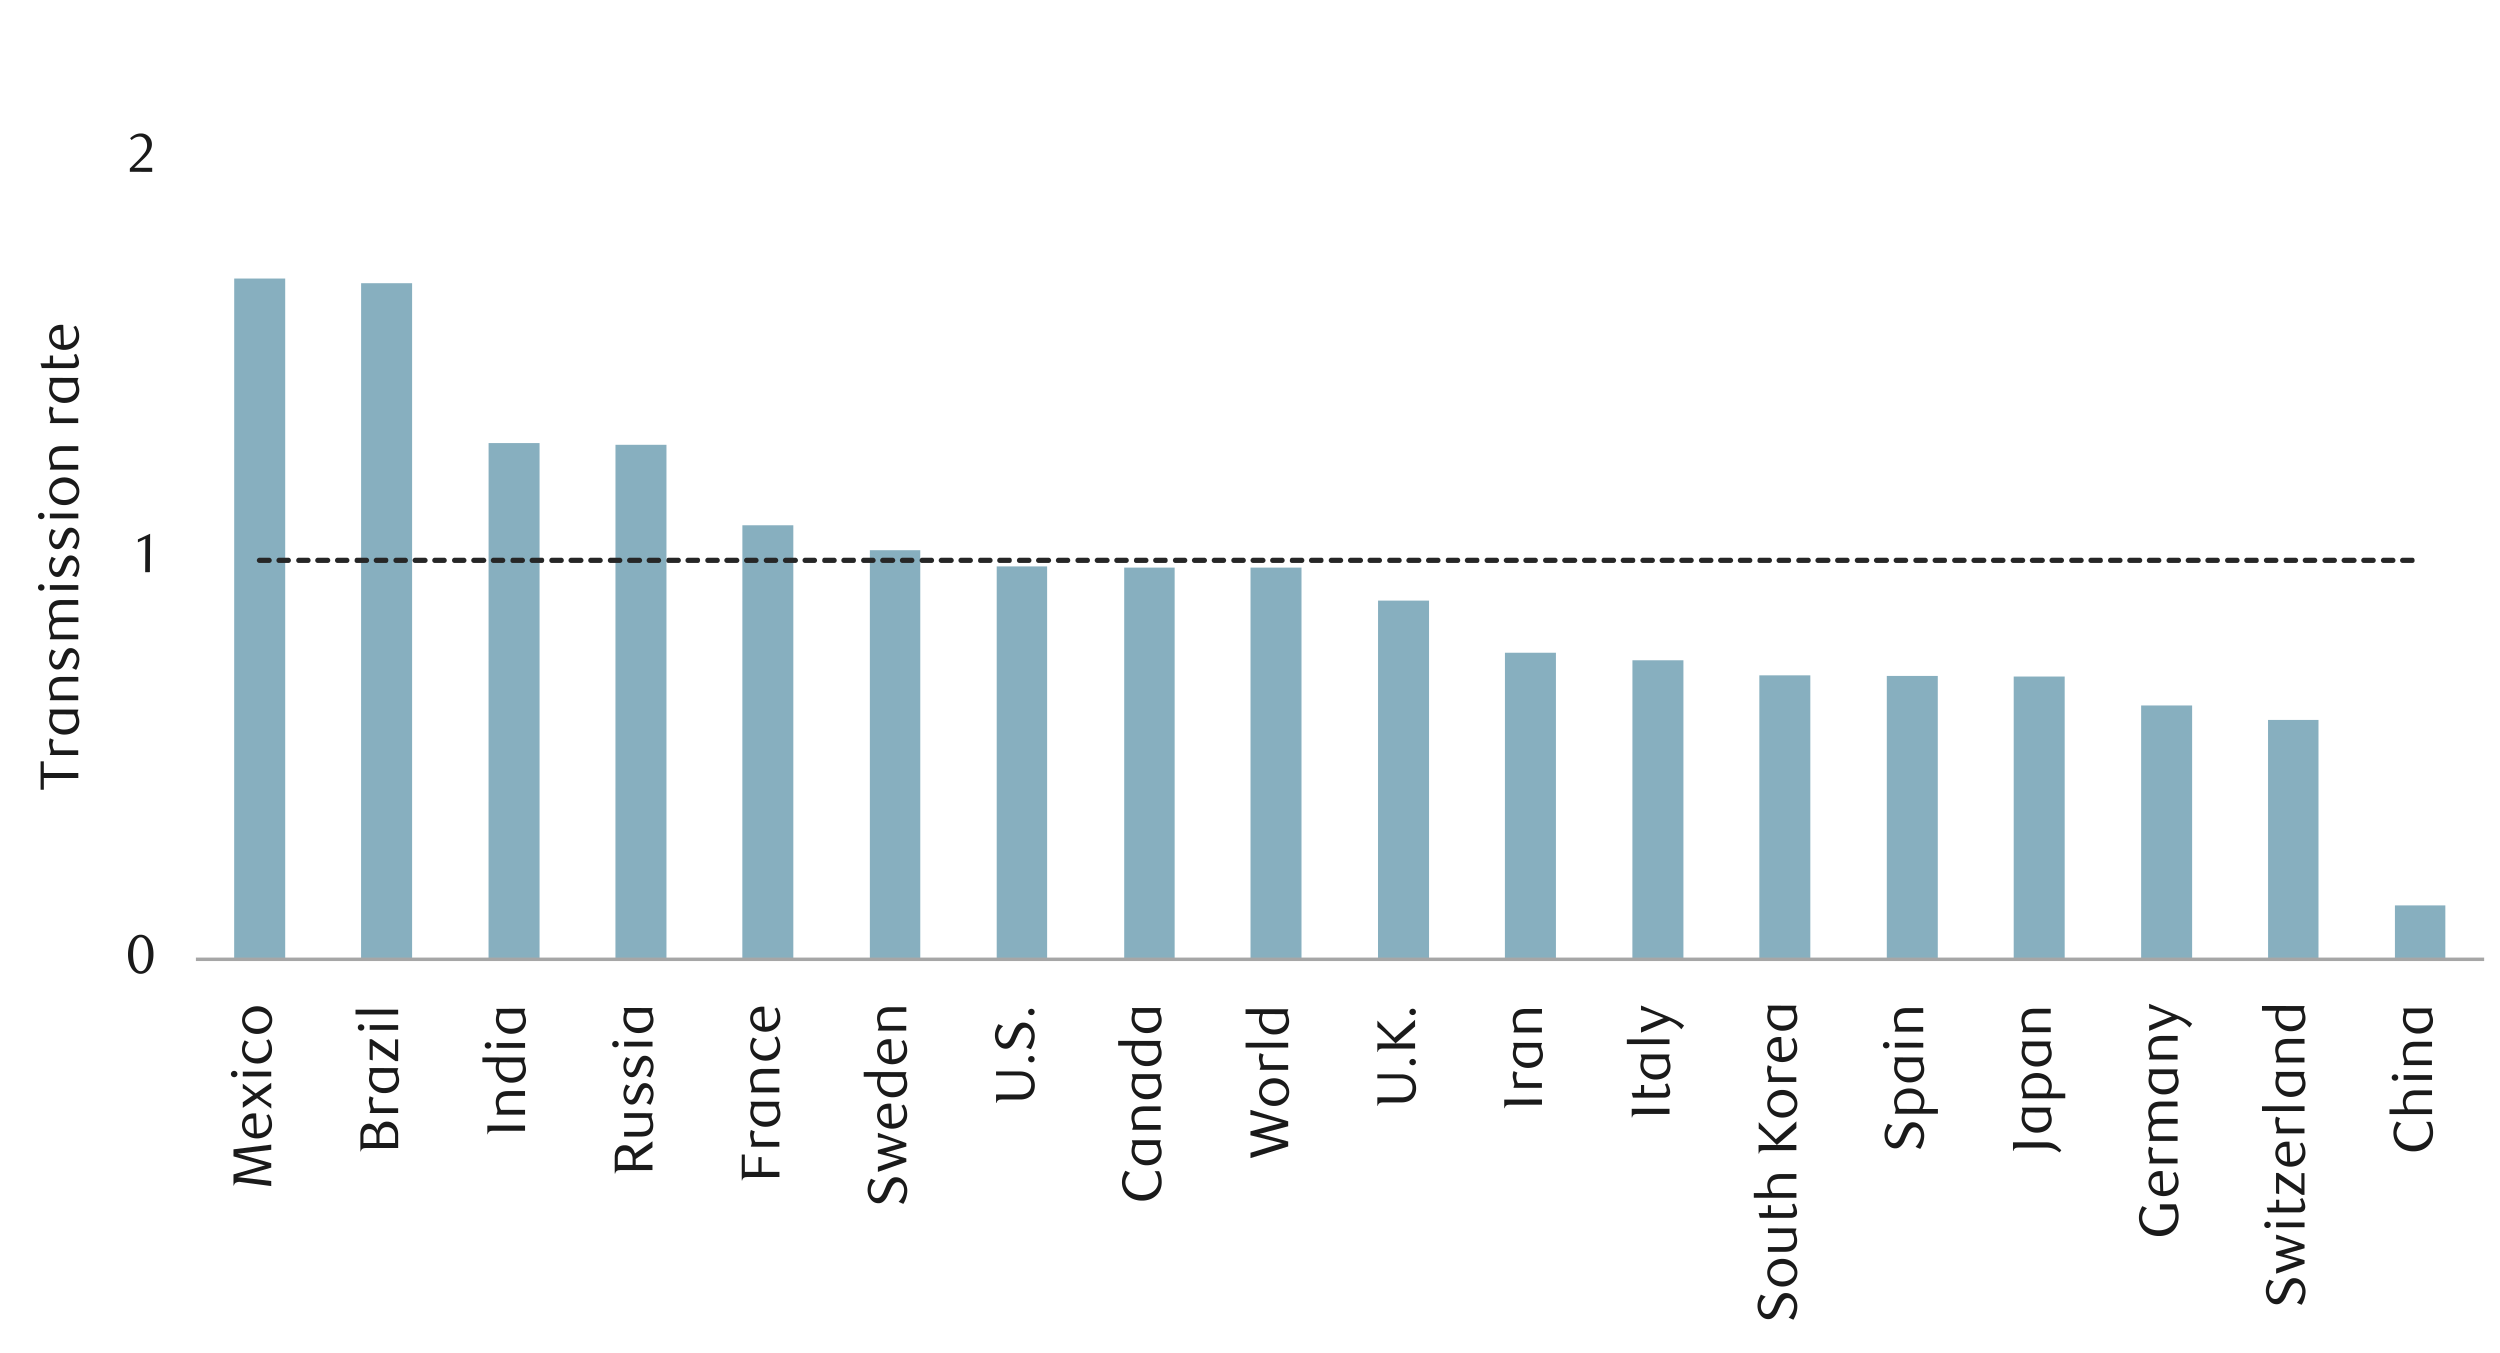 <svg id="Layer_1" data-name="Layer 1" xmlns="http://www.w3.org/2000/svg" viewBox="0 0 1460 790"><defs><style>.cls-1{fill:#87afbf;}.cls-2{fill:#a6a6a6;}.cls-3{fill:#262626;}.cls-4{fill:#1a1a1a;}</style></defs><title>2</title><path class="cls-1" d="M1398.64,528.75h29.44v32.48h-29.44Zm-74.11-108.29H1354V561.23h-29.44ZM1250.42,412h29.78V561.23h-29.78ZM1176,395.08h29.78V561.23H1176Zm-74.11-.34h29.78V561.23h-29.78Zm-74.44-.34h29.78V561.23h-29.78Zm-74.11-8.8h29.78V561.23H953.31Zm-74.45-4.4h29.78v180H878.86Zm-74.11-30.45h29.78V561.23H804.75ZM730.3,331.46h29.78V561.23H730.3Zm-73.77,0H686V561.23H656.53Zm-74.45-.68h29.44V561.23H582.08ZM508,321.31h29.44V561.23H508Zm-74.45-14.55H463.3V561.23H433.52Zm-74.11-47h29.78V561.23H359.41Zm-74.1-1h29.77V561.23H285.31Zm-74.45-93.39h29.78V561.23H210.86Zm-74.11-2.71h29.78V561.23H136.75Z"/><rect class="cls-2" x="114.41" y="559.22" width="1336.34" height="2.03"/><path class="cls-3" d="M1403,325.71h5.75c1,0,1.36.67,1.36,1.69a1.24,1.24,0,0,1-1.36,1.35H1403a1.44,1.44,0,0,1-1.35-1.35,1.54,1.54,0,0,1,1.35-1.69m-11.17,0h5.76a1.55,1.55,0,0,1,1.35,1.69,1.45,1.45,0,0,1-1.35,1.35h-5.76a1.45,1.45,0,0,1-1.35-1.35A1.55,1.55,0,0,1,1391.87,325.71Zm-11.5,0h5.75a1.54,1.54,0,0,1,1.35,1.69,1.44,1.44,0,0,1-1.35,1.35h-5.75a1.45,1.45,0,0,1-1.36-1.35A1.55,1.55,0,0,1,1380.37,325.71Zm-11.17,0h5.41a1.6,1.6,0,0,1,1.7,1.69,1.55,1.55,0,0,1-1.7,1.35h-5.41a1.54,1.54,0,0,1-1.69-1.35A1.6,1.6,0,0,1,1369.2,325.71Zm-11.51,0h5.76a1.55,1.55,0,0,1,1.35,1.69,1.45,1.45,0,0,1-1.35,1.35h-5.76a1.45,1.45,0,0,1-1.35-1.35A1.55,1.55,0,0,1,1357.69,325.71Zm-11.5,0h5.75a1.55,1.55,0,0,1,1.36,1.69,1.45,1.45,0,0,1-1.36,1.35h-5.75a1.44,1.44,0,0,1-1.35-1.35A1.54,1.54,0,0,1,1346.19,325.71Zm-11.17,0h5.75a1.55,1.55,0,0,1,1.36,1.69,1.45,1.45,0,0,1-1.36,1.35H1335a1.24,1.24,0,0,1-1.35-1.35C1333.67,326.38,1334,325.71,1335,325.71Zm-11.5,0h5.75a1.54,1.54,0,0,1,1.35,1.69,1.44,1.44,0,0,1-1.35,1.35h-5.75a1.45,1.45,0,0,1-1.36-1.35A1.55,1.55,0,0,1,1323.52,325.71Zm-11.51,0h5.75c1,0,1.36.67,1.36,1.69a1.24,1.24,0,0,1-1.36,1.35H1312a1.44,1.44,0,0,1-1.35-1.35A1.54,1.54,0,0,1,1312,325.71Zm-11.17,0h5.76a1.55,1.55,0,0,1,1.35,1.69,1.45,1.45,0,0,1-1.35,1.35h-5.76a1.45,1.45,0,0,1-1.35-1.35A1.55,1.55,0,0,1,1300.84,325.71Zm-11.5,0h5.75a1.54,1.54,0,0,1,1.35,1.69,1.44,1.44,0,0,1-1.35,1.35h-5.75a1.45,1.45,0,0,1-1.36-1.35A1.55,1.55,0,0,1,1289.34,325.71Zm-11.17,0h5.42a1.6,1.6,0,0,1,1.69,1.69,1.54,1.54,0,0,1-1.69,1.35h-5.42a1.54,1.54,0,0,1-1.69-1.35A1.6,1.6,0,0,1,1278.17,325.71Zm-11.5,0h5.75a1.55,1.55,0,0,1,1.35,1.69,1.45,1.45,0,0,1-1.35,1.35h-5.75a1.45,1.45,0,0,1-1.36-1.35A1.55,1.55,0,0,1,1266.67,325.71Zm-11.51,0h5.75a1.55,1.55,0,0,1,1.36,1.69,1.45,1.45,0,0,1-1.36,1.35h-5.75a1.44,1.44,0,0,1-1.35-1.35A1.54,1.54,0,0,1,1255.16,325.71Zm-11.17,0h5.76a1.55,1.55,0,0,1,1.35,1.69,1.45,1.45,0,0,1-1.35,1.35H1244a1.54,1.54,0,0,1-1.69-1.35A1.6,1.6,0,0,1,1244,325.71Zm-11.5,0h5.75a1.54,1.54,0,0,1,1.35,1.69,1.44,1.44,0,0,1-1.35,1.35h-5.75a1.45,1.45,0,0,1-1.36-1.35A1.55,1.55,0,0,1,1232.49,325.71Zm-11.51,0h5.75c1,0,1.36.67,1.36,1.69a1.24,1.24,0,0,1-1.36,1.35H1221a1.44,1.44,0,0,1-1.35-1.35A1.54,1.54,0,0,1,1221,325.71Zm-11.17,0h5.76a1.55,1.55,0,0,1,1.35,1.69,1.45,1.45,0,0,1-1.35,1.35h-5.76a1.45,1.45,0,0,1-1.35-1.35A1.55,1.55,0,0,1,1209.81,325.71Zm-11.5,0h5.75a1.54,1.54,0,0,1,1.35,1.69,1.44,1.44,0,0,1-1.35,1.35h-5.75a1.45,1.45,0,0,1-1.36-1.35A1.55,1.55,0,0,1,1198.31,325.71Zm-11.17,0h5.42a1.6,1.6,0,0,1,1.69,1.69,1.54,1.54,0,0,1-1.69,1.35h-5.42a1.54,1.54,0,0,1-1.69-1.35A1.6,1.6,0,0,1,1187.14,325.71Zm-11.5,0h5.75a1.54,1.54,0,0,1,1.35,1.69,1.44,1.44,0,0,1-1.35,1.35h-5.75a1.45,1.45,0,0,1-1.36-1.35A1.55,1.55,0,0,1,1175.64,325.71Zm-11.51,0h5.75a1.55,1.55,0,0,1,1.36,1.69,1.45,1.45,0,0,1-1.36,1.35h-5.75a1.44,1.44,0,0,1-1.35-1.35A1.54,1.54,0,0,1,1164.13,325.71Zm-11.17,0h5.76a1.55,1.55,0,0,1,1.35,1.69,1.45,1.45,0,0,1-1.35,1.35H1153a1.54,1.54,0,0,1-1.69-1.35A1.6,1.6,0,0,1,1153,325.71Zm-11.5,0h5.75a1.54,1.54,0,0,1,1.35,1.69,1.44,1.44,0,0,1-1.35,1.35h-5.75a1.45,1.45,0,0,1-1.36-1.35A1.55,1.55,0,0,1,1141.46,325.71Zm-11.51,0h5.75c1,0,1.36.67,1.36,1.69a1.24,1.24,0,0,1-1.36,1.35H1130a1.44,1.44,0,0,1-1.35-1.35A1.54,1.54,0,0,1,1130,325.71Zm-11.17,0h5.76a1.55,1.55,0,0,1,1.35,1.69,1.45,1.45,0,0,1-1.35,1.35h-5.76a1.45,1.45,0,0,1-1.35-1.35A1.55,1.55,0,0,1,1118.78,325.71Zm-11.5,0H1113a1.55,1.55,0,0,1,1.36,1.69,1.45,1.45,0,0,1-1.36,1.35h-5.75a1.44,1.44,0,0,1-1.35-1.35A1.54,1.54,0,0,1,1107.28,325.71Zm-11.17,0h5.42a1.6,1.6,0,0,1,1.69,1.69,1.54,1.54,0,0,1-1.69,1.35h-5.42a1.54,1.54,0,0,1-1.69-1.35A1.6,1.6,0,0,1,1096.11,325.71Zm-11.5,0h5.75a1.54,1.54,0,0,1,1.35,1.69,1.44,1.44,0,0,1-1.35,1.35h-5.75a1.45,1.45,0,0,1-1.36-1.35A1.55,1.55,0,0,1,1084.61,325.71Zm-11.51,0h5.75a1.55,1.55,0,0,1,1.36,1.69,1.45,1.45,0,0,1-1.36,1.35h-5.75a1.44,1.44,0,0,1-1.35-1.35A1.54,1.54,0,0,1,1073.1,325.71Zm-11.17,0h5.76a1.55,1.55,0,0,1,1.35,1.69,1.45,1.45,0,0,1-1.35,1.35h-5.76a1.54,1.54,0,0,1-1.69-1.35A1.6,1.6,0,0,1,1061.93,325.71Zm-11.5,0h5.75a1.54,1.54,0,0,1,1.35,1.69,1.44,1.44,0,0,1-1.35,1.35h-5.75a1.45,1.45,0,0,1-1.36-1.35A1.55,1.55,0,0,1,1050.43,325.71Zm-11.51,0h5.75c1,0,1.36.67,1.36,1.69a1.24,1.24,0,0,1-1.36,1.35h-5.75a1.45,1.45,0,0,1-1.35-1.35A1.55,1.55,0,0,1,1038.92,325.71Zm-11.17,0h5.76a1.55,1.55,0,0,1,1.35,1.69,1.45,1.45,0,0,1-1.35,1.35h-5.76a1.24,1.24,0,0,1-1.35-1.35C1026.4,326.38,1026.74,325.71,1027.75,325.71Zm-11.5,0H1022a1.55,1.55,0,0,1,1.36,1.69,1.45,1.45,0,0,1-1.36,1.35h-5.75a1.44,1.44,0,0,1-1.35-1.35A1.54,1.54,0,0,1,1016.25,325.71Zm-11.17,0h5.42a1.6,1.6,0,0,1,1.69,1.69,1.54,1.54,0,0,1-1.69,1.35h-5.42a1.54,1.54,0,0,1-1.69-1.35A1.6,1.6,0,0,1,1005.08,325.71Zm-11.5,0h5.75a1.54,1.54,0,0,1,1.35,1.69,1.44,1.44,0,0,1-1.35,1.35h-5.75a1.45,1.45,0,0,1-1.36-1.35A1.55,1.55,0,0,1,993.58,325.71Zm-11.51,0h5.75a1.55,1.55,0,0,1,1.36,1.69,1.45,1.45,0,0,1-1.36,1.35h-5.75a1.44,1.44,0,0,1-1.35-1.35A1.54,1.54,0,0,1,982.07,325.71Zm-11.17,0h5.76A1.55,1.55,0,0,1,978,327.4a1.45,1.45,0,0,1-1.35,1.35H970.9a1.54,1.54,0,0,1-1.69-1.35A1.6,1.6,0,0,1,970.9,325.71Zm-11.5,0h5.75a1.54,1.54,0,0,1,1.35,1.69,1.44,1.44,0,0,1-1.35,1.35H959.4A1.45,1.45,0,0,1,958,327.4,1.55,1.55,0,0,1,959.4,325.71Zm-11.51,0h5.76c1,0,1.35.67,1.35,1.69a1.24,1.24,0,0,1-1.35,1.35h-5.76a1.45,1.45,0,0,1-1.35-1.35A1.55,1.55,0,0,1,947.89,325.71Zm-11.16,0h5.75a1.55,1.55,0,0,1,1.35,1.69,1.45,1.45,0,0,1-1.35,1.35h-5.75a1.24,1.24,0,0,1-1.36-1.35C935.37,326.38,935.71,325.71,936.73,325.71Zm-11.51,0H931a1.55,1.55,0,0,1,1.36,1.69,1.45,1.45,0,0,1-1.36,1.35h-5.75a1.44,1.44,0,0,1-1.35-1.35A1.54,1.54,0,0,1,925.22,325.71Zm-11.17,0h5.42a1.6,1.6,0,0,1,1.69,1.69,1.54,1.54,0,0,1-1.69,1.35h-5.42a1.54,1.54,0,0,1-1.69-1.35A1.6,1.6,0,0,1,914.05,325.71Zm-11.5,0h5.75a1.54,1.54,0,0,1,1.35,1.69,1.44,1.44,0,0,1-1.35,1.35h-5.75a1.45,1.45,0,0,1-1.36-1.35A1.55,1.55,0,0,1,902.55,325.71Zm-11.51,0h5.75a1.55,1.55,0,0,1,1.36,1.69,1.45,1.45,0,0,1-1.36,1.35H891a1.44,1.44,0,0,1-1.35-1.35A1.54,1.54,0,0,1,891,325.71Zm-11.17,0h5.76A1.55,1.55,0,0,1,887,327.4a1.45,1.45,0,0,1-1.35,1.35h-5.76a1.54,1.54,0,0,1-1.69-1.35A1.6,1.6,0,0,1,879.87,325.71Zm-11.5,0h5.75a1.54,1.54,0,0,1,1.35,1.69,1.44,1.44,0,0,1-1.35,1.35h-5.75A1.45,1.45,0,0,1,867,327.4,1.55,1.55,0,0,1,868.37,325.71Zm-11.51,0h5.76c1,0,1.35.67,1.35,1.69a1.24,1.24,0,0,1-1.35,1.35h-5.76a1.45,1.45,0,0,1-1.35-1.35A1.55,1.55,0,0,1,856.86,325.71Zm-11.16,0h5.75a1.54,1.54,0,0,1,1.35,1.69,1.44,1.44,0,0,1-1.35,1.35H845.7a1.24,1.24,0,0,1-1.36-1.35C844.34,326.38,844.68,325.71,845.7,325.71Zm-11.51,0h5.75a1.55,1.55,0,0,1,1.36,1.69,1.45,1.45,0,0,1-1.36,1.35h-5.75a1.44,1.44,0,0,1-1.35-1.35A1.54,1.54,0,0,1,834.19,325.71Zm-11.17,0h5.42a1.6,1.6,0,0,1,1.69,1.69,1.54,1.54,0,0,1-1.69,1.35H823a1.54,1.54,0,0,1-1.69-1.35A1.6,1.6,0,0,1,823,325.71Zm-11.5,0h5.75a1.54,1.54,0,0,1,1.35,1.69,1.44,1.44,0,0,1-1.35,1.35h-5.75a1.45,1.45,0,0,1-1.36-1.35A1.55,1.55,0,0,1,811.52,325.71Zm-11.51,0h5.75a1.55,1.55,0,0,1,1.36,1.69,1.45,1.45,0,0,1-1.36,1.35H800a1.44,1.44,0,0,1-1.35-1.35A1.54,1.54,0,0,1,800,325.71Zm-11.17,0h5.76A1.55,1.55,0,0,1,796,327.4a1.45,1.45,0,0,1-1.35,1.35h-5.76a1.54,1.54,0,0,1-1.69-1.35A1.6,1.6,0,0,1,788.84,325.71Zm-11.5,0h5.75a1.55,1.55,0,0,1,1.36,1.69,1.45,1.45,0,0,1-1.36,1.35h-5.75A1.44,1.44,0,0,1,776,327.4,1.54,1.54,0,0,1,777.34,325.71Zm-11.51,0h5.76c1,0,1.35.67,1.35,1.69a1.24,1.24,0,0,1-1.35,1.35h-5.76a1.45,1.45,0,0,1-1.35-1.35A1.55,1.55,0,0,1,765.83,325.71Zm-11.16,0h5.75a1.54,1.54,0,0,1,1.35,1.69,1.44,1.44,0,0,1-1.35,1.35h-5.75a1.24,1.24,0,0,1-1.36-1.35C753.31,326.38,753.65,325.71,754.67,325.71Zm-11.51,0h5.75a1.55,1.55,0,0,1,1.36,1.69,1.45,1.45,0,0,1-1.36,1.35h-5.75a1.44,1.44,0,0,1-1.35-1.35A1.54,1.54,0,0,1,743.16,325.71Zm-11.17,0h5.42a1.6,1.6,0,0,1,1.69,1.69,1.54,1.54,0,0,1-1.69,1.35H732a1.54,1.54,0,0,1-1.69-1.35A1.6,1.6,0,0,1,732,325.71Zm-11.5,0h5.75a1.54,1.54,0,0,1,1.35,1.69,1.44,1.44,0,0,1-1.35,1.35h-5.75a1.45,1.45,0,0,1-1.36-1.35A1.55,1.55,0,0,1,720.49,325.71Zm-11.51,0h5.75a1.55,1.55,0,0,1,1.36,1.69,1.45,1.45,0,0,1-1.36,1.35H709a1.45,1.45,0,0,1-1.35-1.35A1.55,1.55,0,0,1,709,325.71Zm-11.17,0h5.42a1.6,1.6,0,0,1,1.69,1.69,1.54,1.54,0,0,1-1.69,1.35h-5.42a1.54,1.54,0,0,1-1.69-1.35A1.6,1.6,0,0,1,697.81,325.71Zm-11.5,0h5.75a1.55,1.55,0,0,1,1.36,1.69,1.45,1.45,0,0,1-1.36,1.35h-5.75A1.44,1.44,0,0,1,685,327.4,1.54,1.54,0,0,1,686.31,325.71Zm-11.51,0h5.76c1,0,1.35.67,1.35,1.69a1.24,1.24,0,0,1-1.35,1.35H674.8a1.45,1.45,0,0,1-1.35-1.35A1.55,1.55,0,0,1,674.8,325.71Zm-11.16,0h5.75a1.54,1.54,0,0,1,1.35,1.69,1.44,1.44,0,0,1-1.35,1.35h-5.75a1.24,1.24,0,0,1-1.36-1.35C662.28,326.38,662.62,325.71,663.64,325.71Zm-11.51,0h5.75a1.55,1.55,0,0,1,1.36,1.69,1.45,1.45,0,0,1-1.36,1.35h-5.75a1.44,1.44,0,0,1-1.35-1.35A1.54,1.54,0,0,1,652.13,325.71Zm-11.17,0h5.42a1.6,1.6,0,0,1,1.69,1.69,1.54,1.54,0,0,1-1.69,1.35H641a1.54,1.54,0,0,1-1.69-1.35A1.6,1.6,0,0,1,641,325.71Zm-11.5,0h5.75a1.54,1.54,0,0,1,1.35,1.69,1.44,1.44,0,0,1-1.35,1.35h-5.75a1.45,1.45,0,0,1-1.36-1.35A1.55,1.55,0,0,1,629.46,325.71Zm-11.51,0h5.76a1.55,1.55,0,0,1,1.35,1.69,1.45,1.45,0,0,1-1.35,1.35H618a1.45,1.45,0,0,1-1.35-1.35A1.55,1.55,0,0,1,618,325.71Zm-11.16,0h5.41a1.6,1.6,0,0,1,1.69,1.69,1.54,1.54,0,0,1-1.69,1.35h-5.41a1.55,1.55,0,0,1-1.7-1.35A1.6,1.6,0,0,1,606.79,325.71Zm-11.51,0H601a1.55,1.55,0,0,1,1.36,1.69,1.45,1.45,0,0,1-1.36,1.35h-5.75a1.44,1.44,0,0,1-1.35-1.35A1.54,1.54,0,0,1,595.28,325.71Zm-11.51,0h5.76c1,0,1.35.67,1.35,1.69a1.24,1.24,0,0,1-1.35,1.35h-5.76a1.45,1.45,0,0,1-1.35-1.35A1.55,1.55,0,0,1,583.77,325.71Zm-11.16,0h5.75a1.54,1.54,0,0,1,1.35,1.69,1.44,1.44,0,0,1-1.35,1.35h-5.75a1.24,1.24,0,0,1-1.36-1.35C571.25,326.38,571.59,325.71,572.61,325.71Zm-11.51,0h5.75a1.55,1.55,0,0,1,1.36,1.69,1.45,1.45,0,0,1-1.36,1.35H561.1a1.44,1.44,0,0,1-1.35-1.35A1.54,1.54,0,0,1,561.1,325.71Zm-11.17,0h5.42A1.6,1.6,0,0,1,557,327.4a1.54,1.54,0,0,1-1.69,1.35h-5.42a1.54,1.54,0,0,1-1.69-1.35A1.6,1.6,0,0,1,549.93,325.71Zm-11.5,0h5.75a1.54,1.54,0,0,1,1.35,1.69,1.44,1.44,0,0,1-1.35,1.35h-5.75a1.45,1.45,0,0,1-1.36-1.35A1.55,1.55,0,0,1,538.43,325.71Zm-11.51,0h5.76A1.55,1.55,0,0,1,534,327.4a1.45,1.45,0,0,1-1.35,1.35h-5.76a1.45,1.45,0,0,1-1.35-1.35A1.55,1.55,0,0,1,526.92,325.71Zm-11.16,0h5.41a1.59,1.59,0,0,1,1.69,1.69,1.54,1.54,0,0,1-1.69,1.35h-5.41a1.55,1.55,0,0,1-1.7-1.35A1.6,1.6,0,0,1,515.76,325.71Zm-11.51,0H510a1.55,1.55,0,0,1,1.36,1.69,1.45,1.45,0,0,1-1.36,1.35h-5.75a1.44,1.44,0,0,1-1.35-1.35A1.54,1.54,0,0,1,504.25,325.71Zm-11.51,0h5.76c1,0,1.35.67,1.35,1.69a1.24,1.24,0,0,1-1.35,1.35h-5.76a1.45,1.45,0,0,1-1.35-1.35A1.55,1.55,0,0,1,492.74,325.71Zm-11.16,0h5.75a1.54,1.54,0,0,1,1.35,1.69,1.44,1.44,0,0,1-1.35,1.35h-5.75a1.24,1.24,0,0,1-1.36-1.35C480.22,326.38,480.56,325.71,481.58,325.71Zm-11.51,0h5.75a1.55,1.55,0,0,1,1.36,1.69,1.45,1.45,0,0,1-1.36,1.35h-5.75a1.44,1.44,0,0,1-1.35-1.35A1.54,1.54,0,0,1,470.07,325.71Zm-11.17,0h5.42A1.6,1.6,0,0,1,466,327.4a1.54,1.54,0,0,1-1.69,1.35H458.9a1.54,1.54,0,0,1-1.69-1.35A1.6,1.6,0,0,1,458.9,325.71Zm-11.5,0h5.75a1.55,1.55,0,0,1,1.36,1.69,1.45,1.45,0,0,1-1.36,1.35H447.4a1.44,1.44,0,0,1-1.35-1.35A1.54,1.54,0,0,1,447.4,325.71Zm-11.51,0h5.76A1.55,1.55,0,0,1,443,327.4a1.45,1.45,0,0,1-1.35,1.35h-5.76a1.45,1.45,0,0,1-1.35-1.35A1.55,1.55,0,0,1,435.89,325.71Zm-11.16,0h5.41a1.59,1.59,0,0,1,1.69,1.69,1.54,1.54,0,0,1-1.69,1.35h-5.41a1.55,1.55,0,0,1-1.7-1.35A1.6,1.6,0,0,1,424.73,325.71Zm-11.51,0H419a1.55,1.55,0,0,1,1.36,1.69,1.45,1.45,0,0,1-1.36,1.35h-5.75a1.44,1.44,0,0,1-1.35-1.35A1.54,1.54,0,0,1,413.22,325.71Zm-11.51,0h5.76c1,0,1.35.67,1.35,1.69a1.24,1.24,0,0,1-1.35,1.35h-5.76a1.45,1.45,0,0,1-1.35-1.35A1.55,1.55,0,0,1,401.71,325.71Zm-11.16,0h5.75a1.54,1.54,0,0,1,1.35,1.69,1.44,1.44,0,0,1-1.35,1.35h-5.75a1.24,1.24,0,0,1-1.36-1.35C389.19,326.38,389.53,325.71,390.55,325.71Zm-11.51,0h5.75a1.55,1.55,0,0,1,1.36,1.69,1.45,1.45,0,0,1-1.36,1.35H379a1.45,1.45,0,0,1-1.35-1.35A1.55,1.55,0,0,1,379,325.71Zm-11.17,0h5.42A1.6,1.6,0,0,1,375,327.4a1.54,1.54,0,0,1-1.69,1.35h-5.42a1.54,1.54,0,0,1-1.69-1.35A1.6,1.6,0,0,1,367.87,325.71Zm-11.5,0h5.75a1.55,1.55,0,0,1,1.36,1.69,1.45,1.45,0,0,1-1.36,1.35h-5.75A1.44,1.44,0,0,1,355,327.4,1.54,1.54,0,0,1,356.37,325.71Zm-11.51,0h5.76A1.55,1.55,0,0,1,352,327.4a1.45,1.45,0,0,1-1.35,1.35h-5.76a1.45,1.45,0,0,1-1.35-1.35A1.55,1.55,0,0,1,344.86,325.71Zm-11.16,0h5.41a1.59,1.59,0,0,1,1.69,1.69,1.54,1.54,0,0,1-1.69,1.35H333.7a1.55,1.55,0,0,1-1.7-1.35A1.6,1.6,0,0,1,333.7,325.71Zm-11.51,0h5.75a1.55,1.55,0,0,1,1.36,1.69,1.45,1.45,0,0,1-1.36,1.35h-5.75a1.44,1.44,0,0,1-1.35-1.35A1.54,1.54,0,0,1,322.19,325.71Zm-11.5,0h5.75c1,0,1.35.67,1.35,1.69a1.24,1.24,0,0,1-1.35,1.35h-5.75a1.45,1.45,0,0,1-1.36-1.35A1.55,1.55,0,0,1,310.69,325.71Zm-11.17,0h5.75a1.54,1.54,0,0,1,1.35,1.69,1.44,1.44,0,0,1-1.35,1.35h-5.75a1.24,1.24,0,0,1-1.36-1.35C298.16,326.38,298.5,325.71,299.52,325.71Zm-11.51,0h5.76a1.55,1.55,0,0,1,1.35,1.69,1.45,1.45,0,0,1-1.35,1.35H288a1.45,1.45,0,0,1-1.35-1.35A1.55,1.55,0,0,1,288,325.71Zm-11.16,0h5.41A1.6,1.6,0,0,1,284,327.4a1.54,1.54,0,0,1-1.69,1.35h-5.41a1.55,1.55,0,0,1-1.7-1.35A1.6,1.6,0,0,1,276.85,325.71Zm-11.51,0h5.75a1.55,1.55,0,0,1,1.36,1.69,1.45,1.45,0,0,1-1.36,1.35h-5.75A1.44,1.44,0,0,1,264,327.4,1.54,1.54,0,0,1,265.34,325.71Zm-11.51,0h5.76a1.55,1.55,0,0,1,1.35,1.69,1.45,1.45,0,0,1-1.35,1.35h-5.76a1.45,1.45,0,0,1-1.35-1.35A1.55,1.55,0,0,1,253.83,325.71Zm-11.16,0h5.41a1.59,1.59,0,0,1,1.69,1.69,1.54,1.54,0,0,1-1.69,1.35h-5.41a1.55,1.55,0,0,1-1.7-1.35A1.6,1.6,0,0,1,242.67,325.71Zm-11.51,0h5.75a1.55,1.55,0,0,1,1.36,1.69,1.45,1.45,0,0,1-1.36,1.35h-5.75a1.44,1.44,0,0,1-1.35-1.35A1.54,1.54,0,0,1,231.16,325.71Zm-11.5,0h5.75c1,0,1.35.67,1.35,1.69a1.24,1.24,0,0,1-1.35,1.35h-5.75a1.45,1.45,0,0,1-1.36-1.35A1.55,1.55,0,0,1,219.66,325.71Zm-11.17,0h5.75a1.54,1.54,0,0,1,1.35,1.69,1.44,1.44,0,0,1-1.35,1.35h-5.75a1.24,1.24,0,0,1-1.36-1.35C207.13,326.38,207.47,325.71,208.49,325.71Zm-11.51,0h5.76a1.55,1.55,0,0,1,1.35,1.69,1.45,1.45,0,0,1-1.35,1.35H197a1.45,1.45,0,0,1-1.35-1.35A1.55,1.55,0,0,1,197,325.71Zm-11.16,0h5.41a1.59,1.59,0,0,1,1.69,1.69,1.54,1.54,0,0,1-1.69,1.35h-5.41a1.55,1.55,0,0,1-1.7-1.35A1.6,1.6,0,0,1,185.82,325.71Zm-11.51,0h5.75a1.55,1.55,0,0,1,1.36,1.69,1.45,1.45,0,0,1-1.36,1.35h-5.75A1.44,1.44,0,0,1,173,327.4,1.54,1.54,0,0,1,174.31,325.71Zm-11.51,0h5.76a1.55,1.55,0,0,1,1.35,1.69,1.45,1.45,0,0,1-1.35,1.35H162.8a1.45,1.45,0,0,1-1.35-1.35A1.55,1.55,0,0,1,162.8,325.71Zm-11.16,0h5.41a1.59,1.59,0,0,1,1.69,1.69,1.54,1.54,0,0,1-1.69,1.35h-5.41A1.54,1.54,0,0,1,150,327.4,1.59,1.59,0,0,1,151.64,325.71Z"/><path class="cls-4" d="M89.62,557.35a17.37,17.37,0,0,1-.56,4.58,12.09,12.09,0,0,1-1.56,3.6,7.69,7.69,0,0,1-2.36,2.36,5.57,5.57,0,0,1-3,.83,5.38,5.38,0,0,1-2.94-.85,7.8,7.8,0,0,1-2.33-2.35,12.55,12.55,0,0,1-1.55-3.59,17.67,17.67,0,0,1-.56-4.55,18.17,18.17,0,0,1,.56-4.62,13.24,13.24,0,0,1,1.54-3.65,7.41,7.41,0,0,1,2.33-2.39,5.5,5.5,0,0,1,3-.85,5.59,5.59,0,0,1,3,.85,7.92,7.92,0,0,1,2.36,2.39,12.46,12.46,0,0,1,1.56,3.64A17.52,17.52,0,0,1,89.62,557.35Zm-2.94,0a25.45,25.45,0,0,0-.29-3.93,13.48,13.48,0,0,0-.85-3.17,5.7,5.7,0,0,0-1.39-2.09,2.88,2.88,0,0,0-3.9,0,5.8,5.8,0,0,0-1.4,2.07,13.87,13.87,0,0,0-.84,3.14,26.64,26.64,0,0,0,0,7.84,13.2,13.2,0,0,0,.86,3.14,5.86,5.86,0,0,0,1.41,2.08,2.77,2.77,0,0,0,1.92.75,2.83,2.83,0,0,0,1.93-.75,5.61,5.61,0,0,0,1.41-2.08,13.3,13.3,0,0,0,.85-3.12A24.79,24.79,0,0,0,86.68,557.39Z"/><path class="cls-4" d="M84.79,334.17l.09-19.49-4.35,2.08V315l7.14-3.3-.13,22.44Z"/><path class="cls-4" d="M75.82,100.33V98.41l4.23-4.19a41.59,41.59,0,0,0,4.24-4.78A6.88,6.88,0,0,0,85.57,83a5.76,5.76,0,0,0-.85-1.7,3.87,3.87,0,0,0-1.33-1.12,3.78,3.78,0,0,0-1.77-.4,6.07,6.07,0,0,0-2.6.56,7.85,7.85,0,0,0-2.14,1.49L76,80.72A12.49,12.49,0,0,1,79,78.63a8,8,0,0,1,3.4-.7,6.53,6.53,0,0,1,2.46.47,6.07,6.07,0,0,1,2,1.31,6.31,6.31,0,0,1,1.36,2,6.5,6.5,0,0,1,.49,2.57,7.21,7.21,0,0,1-.56,2.8,12.89,12.89,0,0,1-1.37,2.47,17.31,17.31,0,0,1-1.73,2.09q-.91.94-1.65,1.62L78.38,98h10.5v2.37Z"/><path class="cls-4" d="M158.4,671.48l-19.58,2.27,19.58,5.6v2.53l-19.58,5.57,19.58,2.27v2.94l-17.63-2.33a4.42,4.42,0,0,0-3.33.57,2.23,2.23,0,0,0-.54.66,1.92,1.92,0,0,0-.26.81h-.29v-6.52l17.44-5,.68-.16.6-.09c-.17,0-.36-.06-.59-.11l-.65-.18-17.48-5v-4.1l22.05-2.75Z"/><path class="cls-4" d="M150,662a9.33,9.33,0,0,0,2.95-.44,6.6,6.6,0,0,0,2.23-1.25,5.52,5.52,0,0,0,1.4-1.89A5.84,5.84,0,0,0,157,656a6.88,6.88,0,0,0-.39-2.25,9.7,9.7,0,0,0-1.12-2.26l1.41-.74a9.41,9.41,0,0,1,1.58,3.08,11.7,11.7,0,0,1,.4,3.07,7.46,7.46,0,0,1-.67,3.18,7.66,7.66,0,0,1-1.84,2.51,8.26,8.26,0,0,1-2.77,1.65,9.78,9.78,0,0,1-3.48.59,9.94,9.94,0,0,1-3.48-.59,8.5,8.5,0,0,1-2.8-1.65,7.72,7.72,0,0,1-1.85-2.49,7.61,7.61,0,0,1-.22-5.7,6.08,6.08,0,0,1,1.34-2.16,6.42,6.42,0,0,1,2.23-1.49,8.2,8.2,0,0,1,3.09-.54l.58,0,.58,0Zm-2.06-8.76a1.61,1.61,0,0,0-.37,0h-.34a4.9,4.9,0,0,0-1.77.31,3.87,3.87,0,0,0-1.32.81,3.57,3.57,0,0,0-.8,1.19,3.72,3.72,0,0,0-.27,1.41,4.72,4.72,0,0,0,1.39,3.42,5.8,5.8,0,0,0,3.8,1.6Z"/><path class="cls-4" d="M149.31,638.58l9.09-6.24v3.27l-6.78,4.7a40.35,40.35,0,0,0,4,2.86,15.65,15.65,0,0,0,2.81,1.46v2.78l-8.29-6.08L141.79,647V643.7l6-4.09Q145.7,638,144.29,637a9.77,9.77,0,0,0-2.5-1.33v-2.82Z"/><path class="cls-4" d="M136.77,625.4a1.84,1.84,0,0,1,1.33.53,1.74,1.74,0,0,1,.56,1.32,1.72,1.72,0,0,1-.56,1.3,1.88,1.88,0,0,1-1.33.53,1.92,1.92,0,0,1-1.36-.53,1.72,1.72,0,0,1-.56-1.3,1.74,1.74,0,0,1,.56-1.32A1.88,1.88,0,0,1,136.77,625.4Zm21.63.45v2.75H141.79v-2.75Z"/><path class="cls-4" d="M157.6,608a7.48,7.48,0,0,1,.64,1.33,10.2,10.2,0,0,1,.47,1.66,11.67,11.67,0,0,1,.17,2.06,8.31,8.31,0,0,1-.61,3.24,7.29,7.29,0,0,1-1.72,2.53,8.27,8.27,0,0,1-2.69,1.67,9.63,9.63,0,0,1-3.46.6,10.56,10.56,0,0,1-3.61-.6,9.1,9.1,0,0,1-2.88-1.68,7.57,7.57,0,0,1-2.56-5.76,9.77,9.77,0,0,1,.4-2.92,11.49,11.49,0,0,1,1.13-2.55l2.43,1.12c-.23.22-.48.47-.75.77a6.28,6.28,0,0,0-.73,1,5.69,5.69,0,0,0-.55,1.23,4.4,4.4,0,0,0-.21,1.36,3.84,3.84,0,0,0,.48,1.85,5.41,5.41,0,0,0,1.35,1.62,6.78,6.78,0,0,0,2,1.15,7.54,7.54,0,0,0,2.62.43,9.6,9.6,0,0,0,3.17-.48,7.1,7.1,0,0,0,2.32-1.29,5.67,5.67,0,0,0,1.44-1.89,5.35,5.35,0,0,0,.49-2.26,8.31,8.31,0,0,0-.3-2,8.5,8.5,0,0,0-1.2-2.49l1.41-.74C157.13,607.22,157.37,607.58,157.6,608Z"/><path class="cls-4" d="M150.18,587.67a9.77,9.77,0,0,1,3.57.63,8.61,8.61,0,0,1,2.78,1.71,7.67,7.67,0,0,1,1.82,2.57,7.87,7.87,0,0,1,0,6.31,7.71,7.71,0,0,1-1.82,2.58,8.51,8.51,0,0,1-2.78,1.74,10.5,10.5,0,0,1-7.11,0,8.51,8.51,0,0,1-2.78-1.74,7.77,7.77,0,0,1-2.48-5.75,7.74,7.74,0,0,1,.65-3.14,7.84,7.84,0,0,1,1.83-2.57,8.61,8.61,0,0,1,2.78-1.71A9.69,9.69,0,0,1,150.18,587.67Zm0,3a9.56,9.56,0,0,0-2.77.38,7.39,7.39,0,0,0-2.26,1.07,5.15,5.15,0,0,0-1.5,1.63,4,4,0,0,0-.54,2,4,4,0,0,0,.54,2,5.4,5.4,0,0,0,1.5,1.64,7.4,7.4,0,0,0,2.26,1.08,10,10,0,0,0,5.54,0,7.33,7.33,0,0,0,2.25-1.07,5.34,5.34,0,0,0,1.52-1.63,3.91,3.91,0,0,0,.56-2.06,3.87,3.87,0,0,0-.56-2,5.34,5.34,0,0,0-1.52-1.63A7.33,7.33,0,0,0,153,591,9.61,9.61,0,0,0,150.18,590.62Z"/><path class="cls-4" d="M210.47,662.5a8.57,8.57,0,0,1,.41-2.8,5.63,5.63,0,0,1,1.12-1.94,4.59,4.59,0,0,1,1.59-1.14,4.71,4.71,0,0,1,1.81-.36,4.81,4.81,0,0,1,1.58.27,5.49,5.49,0,0,1,1.46.76,5.18,5.18,0,0,1,1.18,1.24,5.55,5.55,0,0,1,.77,1.71,7.84,7.84,0,0,1,2-3.79,5.15,5.15,0,0,1,3.85-1.41,5.77,5.77,0,0,1,2.32.5,6.17,6.17,0,0,1,2,1.42,6.7,6.7,0,0,1,1.43,2.33,8.54,8.54,0,0,1,.53,3v8.14H214.88c-.72,0-1.37,0-1.93.07a2.36,2.36,0,0,0-1.39.51,1.79,1.79,0,0,0-.55.63,1.86,1.86,0,0,0-.25.81h-.29Zm9.37,1a4.59,4.59,0,0,0-.27-1.6,3.89,3.89,0,0,0-.78-1.3,3.57,3.57,0,0,0-1.28-.88,4.69,4.69,0,0,0-1.79-.32,3.06,3.06,0,0,0-2.6,1.15,5.23,5.23,0,0,0-.86,3.17v3.78h7.58Zm10.88-.07a5.44,5.44,0,0,0-1.24-3.87,4.71,4.71,0,0,0-3.56-1.31,4,4,0,0,0-3.18,1.31,5,5,0,0,0-1.1,3.36v4.58h9.08Z"/><path class="cls-4" d="M218.18,641.12a6.87,6.87,0,0,0-.7,2.85,5.35,5.35,0,0,0,.24,1.6,8.43,8.43,0,0,0,.75,1.66h14.05V650H215.91v-.43a4.64,4.64,0,0,0,.37-.9,3.35,3.35,0,0,0,.11-.81,3.89,3.89,0,0,0-.15-1q-.15-.54-.33-1.14c-.12-.39-.23-.82-.33-1.28a7.12,7.12,0,0,1-.15-1.52,8,8,0,0,1,.1-1.26,7.64,7.64,0,0,1,.38-1.43Z"/><path class="cls-4" d="M232.52,623.78v.45a3.12,3.12,0,0,0-.48,1.56,3.26,3.26,0,0,0,.16,1c.1.34.23.7.36,1.08a12.05,12.05,0,0,1,.37,1.27,6.65,6.65,0,0,1,.16,1.55,7.75,7.75,0,0,1-.7,3.39,6.78,6.78,0,0,1-1.92,2.43,8.61,8.61,0,0,1-2.75,1.4,11.29,11.29,0,0,1-3.27.46,9,9,0,0,1-4.37-1,9.36,9.36,0,0,1-3-2.51,6.92,6.92,0,0,1-1.21-2.29,8.23,8.23,0,0,1-.39-2.51,10.07,10.07,0,0,1,.24-2.22,11.14,11.14,0,0,1,.5-1.71l-.54-2.37Zm-14.28,2.75a7.59,7.59,0,0,0-.64,1.44,5.78,5.78,0,0,0-.28,1.82,5.55,5.55,0,0,0,.41,2.12,5,5,0,0,0,1.28,1.8,6.33,6.33,0,0,0,2.16,1.25,9.07,9.07,0,0,0,3.06.47c2.77,0,4.77-.77,6-2.31a4.39,4.39,0,0,0,1-2.91,4.6,4.6,0,0,0-.14-1.18,6.93,6.93,0,0,0-.35-1.06,7.46,7.46,0,0,0-.43-.85,4.84,4.84,0,0,0-.42-.59Z"/><path class="cls-4" d="M230.69,616.16V607h1.83v12.7H231l-13.31-9.15v8.7l-1.82-.41V606.91h1.31Z"/><path class="cls-4" d="M210.88,598.21a1.87,1.87,0,0,1,1.33.53,1.75,1.75,0,0,1,.56,1.33,1.71,1.71,0,0,1-.56,1.29,1.87,1.87,0,0,1-1.33.53,1.94,1.94,0,0,1-1.36-.53,1.71,1.71,0,0,1-.56-1.29,1.75,1.75,0,0,1,.56-1.33A1.94,1.94,0,0,1,210.88,598.21Zm21.64.45v2.75H215.91v-2.75Z"/><path class="cls-4" d="M232.52,589.67v2.75h-24.9v-2.75Z"/><path class="cls-4" d="M306.63,657.35v3H289c-.72,0-1.37,0-1.93.07a2.36,2.36,0,0,0-1.39.51,2.19,2.19,0,0,0-.55.65,2,2,0,0,0-.25.82h-.29v-5.06Z"/><path class="cls-4" d="M306.63,640h-9.28a15,15,0,0,0-2.39.17,4.87,4.87,0,0,0-1.71.62,3.65,3.65,0,0,0-1.44,1.45,4.16,4.16,0,0,0-.48,2,6.25,6.25,0,0,0,.35,2.15,9.82,9.82,0,0,0,.9,1.77h14.05v2.75H290v-.42c.17-.38.29-.7.37-.94a2.78,2.78,0,0,0,.11-.75,3.62,3.62,0,0,0-.15-1L290,646.6c-.12-.38-.23-.8-.33-1.24a7.34,7.34,0,0,1-.15-1.57q0-3.78,2.47-5.44a6.45,6.45,0,0,1,2.18-.9,12.66,12.66,0,0,1,2.66-.25h9.78Z"/><path class="cls-4" d="M306.63,617.61v.45a3.39,3.39,0,0,0-.37.78,2.34,2.34,0,0,0-.11.72,3.46,3.46,0,0,0,.16,1c.1.36.22.73.35,1.12s.24.83.35,1.32a7.29,7.29,0,0,1,.16,1.64,7.65,7.65,0,0,1-.8,3.6,6.73,6.73,0,0,1-2.15,2.45,8.7,8.7,0,0,1-2.6,1.22,11.62,11.62,0,0,1-3.07.38,9.12,9.12,0,0,1-4.36-1,8.92,8.92,0,0,1-3-2.53,7.48,7.48,0,0,1-1.25-2.41,8.87,8.87,0,0,1-.42-2.68,8.33,8.33,0,0,1,.21-2c.14-.54.28-1,.41-1.36h-8.43v-2.75Zm-14.69,2.75a8.18,8.18,0,0,0-.61,3,6.11,6.11,0,0,0,.43,2.3,5.16,5.16,0,0,0,1.33,1.92,6.5,6.5,0,0,0,2.24,1.33,9.27,9.27,0,0,0,3.2.5,8.85,8.85,0,0,0,2.43-.34,6.72,6.72,0,0,0,2.18-1,5.07,5.07,0,0,0,2.14-4.31,4.84,4.84,0,0,0-.41-2,7.6,7.6,0,0,0-.77-1.33Z"/><path class="cls-4" d="M285,608.72a1.86,1.86,0,0,1,1.33.52,1.75,1.75,0,0,1,.56,1.33,1.7,1.7,0,0,1-.56,1.3,1.87,1.87,0,0,1-1.33.53,1.94,1.94,0,0,1-1.36-.53,1.73,1.73,0,0,1-.56-1.3,1.78,1.78,0,0,1,.56-1.33A1.93,1.93,0,0,1,285,608.72Zm21.64.44v2.76H290v-2.76Z"/><path class="cls-4" d="M306.63,589.13v.45a3.15,3.15,0,0,0-.48,1.57,3.2,3.2,0,0,0,.16,1c.1.34.23.7.36,1.09a9.43,9.43,0,0,1,.37,1.26,6.71,6.71,0,0,1,.16,1.55,7.8,7.8,0,0,1-.7,3.4,6.78,6.78,0,0,1-1.92,2.43,8.59,8.59,0,0,1-2.75,1.39,11.29,11.29,0,0,1-3.27.46,9,9,0,0,1-4.37-1,9.49,9.49,0,0,1-3-2.51A7.12,7.12,0,0,1,290,598a8.27,8.27,0,0,1-.39-2.51,10.23,10.23,0,0,1,.24-2.23,11.87,11.87,0,0,1,.5-1.71l-.54-2.37Zm-14.28,2.75a8.21,8.21,0,0,0-.64,1.44,5.84,5.84,0,0,0-.28,1.83,5.5,5.5,0,0,0,.41,2.11,5.13,5.13,0,0,0,1.28,1.81,6.5,6.5,0,0,0,2.16,1.25,9.38,9.38,0,0,0,3.06.46c2.77,0,4.77-.77,6-2.3a4.39,4.39,0,0,0,1-2.92,4.65,4.65,0,0,0-.14-1.18,7.32,7.32,0,0,0-.35-1.06,6.53,6.53,0,0,0-.43-.84,4.33,4.33,0,0,0-.42-.6Z"/><path class="cls-4" d="M359,675.76a10.25,10.25,0,0,1,.35-2.81,6.09,6.09,0,0,1,1.07-2.18,4.9,4.9,0,0,1,1.81-1.43,6,6,0,0,1,2.56-.51,5.69,5.69,0,0,1,3.95,1.33,7,7,0,0,1,2.06,3.48l10.24-7.14v3.55l-9.79,6.8v3.47h9.79v3H363.44c-.72,0-1.37,0-1.93.07a2.42,2.42,0,0,0-1.4.51,1.94,1.94,0,0,0-.54.62,2,2,0,0,0-.26.82H359Zm5.88-3.76a3.89,3.89,0,0,0-3.07,1.15,4.61,4.61,0,0,0-1,3.17v4h8.64v-3.43a6.12,6.12,0,0,0-.39-2.32,4,4,0,0,0-1-1.52,3.76,3.76,0,0,0-1.46-.81A5.88,5.88,0,0,0,364.91,672Z"/><path class="cls-4" d="M381.07,650.14v.42a8.79,8.79,0,0,0-.39.94,2.45,2.45,0,0,0-.12.75,3.53,3.53,0,0,0,.15,1l.33,1.08c.12.38.23.8.33,1.24a7.27,7.27,0,0,1,.15,1.57q0,3.78-2.46,5.44a5.91,5.91,0,0,1-2.18.91,13.37,13.37,0,0,1-2.65.24h-9.76V661h9.26a13.62,13.62,0,0,0,2.37-.18,4.38,4.38,0,0,0,1.71-.62,3.59,3.59,0,0,0,1.44-1.45,4.19,4.19,0,0,0,.48-2,6.17,6.17,0,0,0-.35-2.15,9.13,9.13,0,0,0-.9-1.76h-14v-2.75Z"/><path class="cls-4" d="M368,634.44a9,9,0,0,0-1.57,2,4.81,4.81,0,0,0-.67,2.53,3.73,3.73,0,0,0,.73,2.36,2.24,2.24,0,0,0,1.83,1,1.83,1.83,0,0,0,1.12-.36,3.26,3.26,0,0,0,.84-.92,8.49,8.49,0,0,0,.69-1.35c.21-.51.42-1,.61-1.6s.52-1.29.8-2a8.81,8.81,0,0,1,1-1.77,4.9,4.9,0,0,1,1.32-1.29,3.37,3.37,0,0,1,1.86-.49,4.38,4.38,0,0,1,2.18.54,5.22,5.22,0,0,1,1.61,1.42,6.66,6.66,0,0,1,1,2,8.12,8.12,0,0,1,.35,2.36,9.31,9.31,0,0,1-.16,1.71,16.55,16.55,0,0,1-.41,1.72,13.64,13.64,0,0,1-.6,1.6,8.14,8.14,0,0,1-.72,1.32l-2.36-1.11a11.06,11.06,0,0,0,.89-1.05,12.25,12.25,0,0,0,.82-1.29,8.21,8.21,0,0,0,.61-1.42,4.88,4.88,0,0,0,.24-1.49,4.14,4.14,0,0,0-.77-2.56,2.25,2.25,0,0,0-1.86-1,1.8,1.8,0,0,0-1.13.37,3.62,3.62,0,0,0-.9,1,10.33,10.33,0,0,0-.74,1.41c-.22.52-.45,1.07-.68,1.65s-.54,1.27-.84,1.9a10.17,10.17,0,0,1-1,1.71,4.59,4.59,0,0,1-1.34,1.23,3.42,3.42,0,0,1-1.8.47,4,4,0,0,1-2-.53,4.67,4.67,0,0,1-1.52-1.42,6.85,6.85,0,0,1-1-2,7.82,7.82,0,0,1-.34-2.33,8.85,8.85,0,0,1,.48-2.92,16.5,16.5,0,0,1,1.06-2.48Z"/><path class="cls-4" d="M368,618.5a9,9,0,0,0-1.57,2,4.82,4.82,0,0,0-.67,2.54,3.7,3.7,0,0,0,.73,2.35,2.21,2.21,0,0,0,1.83.95,1.89,1.89,0,0,0,1.12-.35,3.3,3.3,0,0,0,.84-.93,8,8,0,0,0,.69-1.34c.21-.51.42-1,.61-1.6s.52-1.29.8-2a8.81,8.81,0,0,1,1-1.77,4.86,4.86,0,0,1,1.32-1.28,3.38,3.38,0,0,1,1.86-.5,4.28,4.28,0,0,1,2.18.55,5.1,5.1,0,0,1,1.61,1.42,6.6,6.6,0,0,1,1,2,8.22,8.22,0,0,1,.35,2.36,9.15,9.15,0,0,1-.16,1.71,16.74,16.74,0,0,1-.41,1.73,14.17,14.17,0,0,1-.6,1.59,8.71,8.71,0,0,1-.72,1.33l-2.36-1.11a10.11,10.11,0,0,0,.89-1.06,11.16,11.16,0,0,0,.82-1.28,8.31,8.31,0,0,0,.61-1.43,4.88,4.88,0,0,0,.24-1.49,4.16,4.16,0,0,0-.77-2.56,2.26,2.26,0,0,0-1.86-1,1.86,1.86,0,0,0-1.13.36,3.66,3.66,0,0,0-.9,1,9.64,9.64,0,0,0-.74,1.4c-.22.53-.45,1.08-.68,1.65s-.54,1.28-.84,1.91a11,11,0,0,1-1,1.71,4.73,4.73,0,0,1-1.34,1.23,3.42,3.42,0,0,1-1.8.46,3.94,3.94,0,0,1-2-.52,4.82,4.82,0,0,1-1.52-1.43,6.79,6.79,0,0,1-1-2,7.93,7.93,0,0,1-.34-2.34,8.9,8.9,0,0,1,.48-2.92,17,17,0,0,1,1.06-2.48Z"/><path class="cls-4" d="M359.44,607.93a1.88,1.88,0,0,1,1.33.53,1.77,1.77,0,0,1,.56,1.33,1.71,1.71,0,0,1-.56,1.29,1.84,1.84,0,0,1-1.33.53,1.88,1.88,0,0,1-1.36-.53,1.71,1.71,0,0,1-.56-1.29,1.77,1.77,0,0,1,.56-1.33A1.92,1.92,0,0,1,359.44,607.93Zm21.63.45v2.75h-16.6v-2.75Z"/><path class="cls-4" d="M381.07,588.7v.45a3.18,3.18,0,0,0-.48,1.57,3.52,3.52,0,0,0,.16,1c.11.34.23.7.37,1.09a11.19,11.19,0,0,1,.37,1.26,6.71,6.71,0,0,1,.16,1.55,7.94,7.94,0,0,1-.7,3.4,6.78,6.78,0,0,1-1.92,2.43,8.64,8.64,0,0,1-2.76,1.39,11.17,11.17,0,0,1-3.26.46,9,9,0,0,1-4.37-1,9.49,9.49,0,0,1-3-2.51,7.12,7.12,0,0,1-1.21-2.29,8.27,8.27,0,0,1-.39-2.51,10.23,10.23,0,0,1,.24-2.23,11.87,11.87,0,0,1,.5-1.71l-.55-2.37Zm-14.27,2.75a7.53,7.53,0,0,0-.64,1.44,5.84,5.84,0,0,0-.29,1.83,5.52,5.52,0,0,0,.42,2.11,4.92,4.92,0,0,0,1.28,1.81,6.5,6.5,0,0,0,2.16,1.25,9,9,0,0,0,3.06.46q4.15,0,6-2.3a4.39,4.39,0,0,0,1-2.92,5.15,5.15,0,0,0-.14-1.18,8.78,8.78,0,0,0-.35-1.06,6.51,6.51,0,0,0-.44-.84,4.38,4.38,0,0,0-.41-.6Z"/><path class="cls-4" d="M435,674.26v10.11h7.91v-8.6h1.88v8.6h10.4v3h-17.6c-.73,0-1.37,0-1.93.07a2.42,2.42,0,0,0-1.4.51,2,2,0,0,0-.79,1.44h-.29V674.26Z"/><path class="cls-4" d="M440.85,660.79a6.9,6.9,0,0,0-.71,2.85,5.35,5.35,0,0,0,.24,1.6,8.52,8.52,0,0,0,.76,1.66h14v2.76h-16.6v-.43a4,4,0,0,0,.36-.9,2.94,2.94,0,0,0,.12-.81,3.89,3.89,0,0,0-.15-1q-.15-.54-.33-1.14a12.51,12.51,0,0,1-.33-1.28,7.12,7.12,0,0,1-.15-1.52,8,8,0,0,1,.1-1.26,7.64,7.64,0,0,1,.38-1.43Z"/><path class="cls-4" d="M455.18,643.45v.45a3.12,3.12,0,0,0-.48,1.56,3.59,3.59,0,0,0,.16,1c.11.34.23.7.37,1.08a12.05,12.05,0,0,1,.37,1.27,6.65,6.65,0,0,1,.16,1.55,7.75,7.75,0,0,1-.7,3.39,6.78,6.78,0,0,1-1.92,2.43,8.56,8.56,0,0,1-2.76,1.4,11.17,11.17,0,0,1-3.26.46,9,9,0,0,1-4.37-1,9.36,9.36,0,0,1-3-2.51,6.92,6.92,0,0,1-1.21-2.29,8.23,8.23,0,0,1-.39-2.51,10.07,10.07,0,0,1,.24-2.22,11.14,11.14,0,0,1,.5-1.71l-.55-2.37Zm-14.27,2.75a7,7,0,0,0-.64,1.44,5.78,5.78,0,0,0-.29,1.82,5.57,5.57,0,0,0,.42,2.12,4.88,4.88,0,0,0,1.28,1.8,6.33,6.33,0,0,0,2.16,1.25,9,9,0,0,0,3.06.47c2.77,0,4.77-.77,6-2.31a4.39,4.39,0,0,0,1-2.91,5.08,5.08,0,0,0-.14-1.18,6.93,6.93,0,0,0-.35-1.06,7.43,7.43,0,0,0-.44-.85,4,4,0,0,0-.41-.59Z"/><path class="cls-4" d="M455.18,627H445.9a13.74,13.74,0,0,0-2.38.18,4.5,4.5,0,0,0-1.71.62,3.53,3.53,0,0,0-1.44,1.45,4.12,4.12,0,0,0-.48,2,6.21,6.21,0,0,0,.35,2.15,8.67,8.67,0,0,0,.9,1.77h14v2.75h-16.6v-.41a7.73,7.73,0,0,0,.36-1,2.36,2.36,0,0,0,.12-.75,3.6,3.6,0,0,0-.15-1c-.1-.35-.21-.71-.33-1.09a12.57,12.57,0,0,1-.33-1.25,7.27,7.27,0,0,1-.15-1.57q0-3.78,2.47-5.44a6.35,6.35,0,0,1,2.18-.89,12.62,12.62,0,0,1,2.66-.26h9.77Z"/><path class="cls-4" d="M454.38,606.33a7.48,7.48,0,0,1,.64,1.33,9.29,9.29,0,0,1,.47,1.66,10.75,10.75,0,0,1,.18,2.06,8.54,8.54,0,0,1-.61,3.24,7.31,7.31,0,0,1-1.73,2.53,8,8,0,0,1-2.69,1.66,9.38,9.38,0,0,1-3.46.61,10.33,10.33,0,0,1-3.61-.61,8.74,8.74,0,0,1-2.88-1.68,7.45,7.45,0,0,1-1.89-2.55,7.55,7.55,0,0,1-.67-3.2,9.77,9.77,0,0,1,.4-2.92,11.53,11.53,0,0,1,1.14-2.55L442.1,607c-.24.22-.49.47-.76.77a6.64,6.64,0,0,0-.73,1,6,6,0,0,0-.55,1.24,4.71,4.71,0,0,0-.2,1.36,3.87,3.87,0,0,0,.48,1.85,5.37,5.37,0,0,0,1.34,1.62,6.91,6.91,0,0,0,2.05,1.15,7.54,7.54,0,0,0,2.62.43,9.6,9.6,0,0,0,3.17-.48,7.1,7.1,0,0,0,2.32-1.29,5.67,5.67,0,0,0,1.44-1.89,5.36,5.36,0,0,0,.5-2.26,7.92,7.92,0,0,0-.31-2,8.39,8.39,0,0,0-1.2-2.49l1.41-.74A11.46,11.46,0,0,1,454.38,606.33Z"/><path class="cls-4" d="M446.75,599.64a9,9,0,0,0,2.95-.45,6.44,6.44,0,0,0,2.23-1.25,5.36,5.36,0,0,0,1.4-1.88,5.84,5.84,0,0,0,.48-2.37,6.93,6.93,0,0,0-.39-2.26,9.08,9.08,0,0,0-1.12-2.25l1.41-.74a9.47,9.47,0,0,1,1.58,3.07,11.77,11.77,0,0,1,.41,3.07,7.6,7.6,0,0,1-2.52,5.7,8.56,8.56,0,0,1-2.76,1.65,10.56,10.56,0,0,1-7,0,8.75,8.75,0,0,1-2.8-1.65,7.64,7.64,0,0,1-1.86-2.5,7.58,7.58,0,0,1-.22-5.69,6.17,6.17,0,0,1,3.57-3.65,8.21,8.21,0,0,1,3.1-.54h.57l.58.05Zm-2.06-8.77-.37,0H444a4.9,4.9,0,0,0-1.77.3,4,4,0,0,0-1.31.82,3.34,3.34,0,0,0-.8,1.18,3.77,3.77,0,0,0-.28,1.41,4.69,4.69,0,0,0,1.4,3.43,5.8,5.8,0,0,0,3.79,1.6Z"/><path class="cls-4" d="M511.41,689.58a8.74,8.74,0,0,0-2,2.37,6.53,6.53,0,0,0-.83,3.28,5.75,5.75,0,0,0,.26,1.76,4.63,4.63,0,0,0,.72,1.42,3.26,3.26,0,0,0,1.12.94,3,3,0,0,0,1.45.34,2.82,2.82,0,0,0,1.65-.48,4.82,4.82,0,0,0,1.23-1.27,10,10,0,0,0,1-1.78c.3-.66.59-1.35.87-2s.66-1.58,1-2.38a10.11,10.11,0,0,1,1.25-2.13,6,6,0,0,1,1.69-1.54,4.35,4.35,0,0,1,2.32-.59,6,6,0,0,1,2.82.65,6.62,6.62,0,0,1,2.11,1.75,8.09,8.09,0,0,1,1.33,2.5,9.18,9.18,0,0,1,.46,2.91,11.9,11.9,0,0,1-.19,2.11,15.33,15.33,0,0,1-.5,2.1,16.26,16.26,0,0,1-.74,1.92,12.15,12.15,0,0,1-.9,1.62l-2.76-1.22A11.52,11.52,0,0,0,526,700.5a11.73,11.73,0,0,0,1-1.6,9.67,9.67,0,0,0,.72-1.83,7.06,7.06,0,0,0,.27-1.92,6.35,6.35,0,0,0-.27-1.89,5,5,0,0,0-.76-1.51,3.51,3.51,0,0,0-1.15-1,3.12,3.12,0,0,0-1.44-.35,3,3,0,0,0-1.69.5,5.42,5.42,0,0,0-1.31,1.31,11,11,0,0,0-1.07,1.87c-.32.7-.64,1.42-1,2.14s-.68,1.55-1.06,2.32a10.71,10.71,0,0,1-1.32,2.08,6.39,6.39,0,0,1-1.68,1.49,4.14,4.14,0,0,1-2.23.58,5.42,5.42,0,0,1-2.66-.67,6.62,6.62,0,0,1-2-1.76,8.38,8.38,0,0,1-1.25-2.48,9.5,9.5,0,0,1-.43-2.84,10.24,10.24,0,0,1,.62-3.58,24.2,24.2,0,0,1,1.36-3Z"/><path class="cls-4" d="M529.29,667.59v2l-12.06,3.49,12.06,3.46v2l-16.61,5.86v-3l12.71-4.41-12.71-3.43v-2l12.9-3.56-6.88-2.36c-.85-.28-1.58-.5-2.17-.68s-1.12-.3-1.57-.4a11.24,11.24,0,0,0-1.2-.19l-1.08-.08v-2.75Z"/><path class="cls-4" d="M520.86,656.27a9,9,0,0,0,2.95-.45,6.6,6.6,0,0,0,2.23-1.25,5.3,5.3,0,0,0,1.4-1.89,5.77,5.77,0,0,0,.48-2.37,6.92,6.92,0,0,0-.39-2.25,9.7,9.7,0,0,0-1.12-2.26l1.41-.73a9.37,9.37,0,0,1,1.58,3.07,11.76,11.76,0,0,1,.4,3.07,7.46,7.46,0,0,1-.67,3.18,7.7,7.7,0,0,1-1.84,2.52,8.46,8.46,0,0,1-2.76,1.64,10.39,10.39,0,0,1-7,0,8.6,8.6,0,0,1-2.81-1.64,7.87,7.87,0,0,1-1.85-2.5,7.28,7.28,0,0,1-.67-3.14,7.38,7.38,0,0,1,.45-2.56,6.22,6.22,0,0,1,1.34-2.16,6.4,6.4,0,0,1,2.23-1.48,8,8,0,0,1,3.1-.55l.57,0,.58.05Zm-2.06-8.77-.37,0h-.34a4.9,4.9,0,0,0-1.77.3,3.89,3.89,0,0,0-1.32.82,3.36,3.36,0,0,0-.79,1.18,3.58,3.58,0,0,0-.28,1.41,4.69,4.69,0,0,0,1.4,3.42,5.75,5.75,0,0,0,3.79,1.6Z"/><path class="cls-4" d="M529.29,626.12v.45a3.87,3.87,0,0,0-.37.78,2.69,2.69,0,0,0-.11.73,3.87,3.87,0,0,0,.16,1q.16.52.36,1.11c.12.4.24.84.35,1.32a8.07,8.07,0,0,1,.16,1.64,7.65,7.65,0,0,1-.8,3.6,6.73,6.73,0,0,1-2.15,2.45,8.7,8.7,0,0,1-2.6,1.22,11.7,11.7,0,0,1-3.08.38,9.15,9.15,0,0,1-4.36-1,9,9,0,0,1-3-2.53,7.9,7.9,0,0,1-1.25-2.41,8.84,8.84,0,0,1-.41-2.67,8.42,8.42,0,0,1,.21-2c.14-.54.27-1,.4-1.36H504.4v-2.75Zm-14.69,2.75a8.37,8.37,0,0,0-.6,3,6.11,6.11,0,0,0,.43,2.3,5.27,5.27,0,0,0,1.33,1.93A6.55,6.55,0,0,0,518,637.4a9.23,9.23,0,0,0,3.2.5,8.85,8.85,0,0,0,2.43-.34,6.58,6.58,0,0,0,2.17-1,5,5,0,0,0,2.15-4.31,4.69,4.69,0,0,0-.42-2,6.8,6.8,0,0,0-.77-1.33Z"/><path class="cls-4" d="M520.86,618.64a9,9,0,0,0,2.95-.45,6.6,6.6,0,0,0,2.23-1.25,5.3,5.3,0,0,0,1.4-1.89,5.77,5.77,0,0,0,.48-2.37,6.92,6.92,0,0,0-.39-2.25,9.7,9.7,0,0,0-1.12-2.26l1.41-.73a9.28,9.28,0,0,1,1.58,3.07,11.7,11.7,0,0,1,.4,3.07,7.46,7.46,0,0,1-.67,3.18,7.81,7.81,0,0,1-1.84,2.52,8.46,8.46,0,0,1-2.76,1.64,10.39,10.39,0,0,1-7,0,8.6,8.6,0,0,1-2.81-1.64,7.87,7.87,0,0,1-1.85-2.5,7.61,7.61,0,0,1-.22-5.7,6.12,6.12,0,0,1,3.57-3.64,8,8,0,0,1,3.1-.55l.57,0a4.65,4.65,0,0,1,.58.05Zm-2.06-8.77-.37,0h-.34a4.9,4.9,0,0,0-1.77.3A3.74,3.74,0,0,0,515,611a3.36,3.36,0,0,0-.79,1.18,3.58,3.58,0,0,0-.28,1.41,4.69,4.69,0,0,0,1.4,3.42,5.75,5.75,0,0,0,3.79,1.6Z"/><path class="cls-4" d="M529.29,590.92H520a13.74,13.74,0,0,0-2.38.18,4.68,4.68,0,0,0-1.71.62,3.59,3.59,0,0,0-1.44,1.45,4.15,4.15,0,0,0-.48,2,6,6,0,0,0,.35,2.15,8.19,8.19,0,0,0,.9,1.77h14v2.75H512.68v-.41a6.61,6.61,0,0,0,.37-.95,2.36,2.36,0,0,0,.12-.75,3.6,3.6,0,0,0-.15-1c-.1-.34-.21-.71-.34-1.09s-.23-.8-.33-1.25a7.32,7.32,0,0,1-.14-1.57c0-2.51.82-4.33,2.46-5.44a6.73,6.73,0,0,1,2.18-.89,12.69,12.69,0,0,1,2.66-.26h9.78Z"/><path class="cls-4" d="M595.62,625.75a10.59,10.59,0,0,1,3.88.64,7.58,7.58,0,0,1,2.72,1.74,7.05,7.05,0,0,1,1.6,2.58,9.13,9.13,0,0,1,.53,3.17,9.89,9.89,0,0,1-.49,3.15,7,7,0,0,1-1.56,2.62,7.32,7.32,0,0,1-2.67,1.8,10.37,10.37,0,0,1-3.85.65h-9.67c-.72,0-1.37,0-1.93.08a2.58,2.58,0,0,0-1.4.53,1.94,1.94,0,0,0-.54.62,2.12,2.12,0,0,0-.26.82h-.28v-5h14.24a8.14,8.14,0,0,0,2.88-.45,5.28,5.28,0,0,0,1.93-1.22,4.78,4.78,0,0,0,1.11-1.8,6.68,6.68,0,0,0,.35-2.15,5.74,5.74,0,0,0-.48-2.44,4.48,4.48,0,0,0-1.38-1.7,6.28,6.28,0,0,0-2.13-1,10.51,10.51,0,0,0-2.73-.34H581.7v-2.3Z"/><path class="cls-4" d="M602.34,616.73a1.85,1.85,0,0,1,1.34.52,1.8,1.8,0,0,1,.54,1.33,1.75,1.75,0,0,1-.54,1.3,1.86,1.86,0,0,1-1.34.53,2,2,0,0,1-1.35-.53,1.71,1.71,0,0,1-.57-1.3,1.75,1.75,0,0,1,.57-1.33A1.94,1.94,0,0,1,602.34,616.73Z"/><path class="cls-4" d="M585.86,599.29a8.74,8.74,0,0,0-2,2.37,6.5,6.5,0,0,0-.83,3.28,5.75,5.75,0,0,0,.26,1.76,4.47,4.47,0,0,0,.72,1.41,3.18,3.18,0,0,0,1.12.95,3.07,3.07,0,0,0,1.45.34,2.82,2.82,0,0,0,1.65-.48,5,5,0,0,0,1.23-1.27,10.73,10.73,0,0,0,1-1.78c.29-.66.58-1.35.86-2s.66-1.59,1-2.38a10.56,10.56,0,0,1,1.25-2.13,6,6,0,0,1,1.69-1.54,4.36,4.36,0,0,1,2.32-.6,5.93,5.93,0,0,1,2.82.66,6.62,6.62,0,0,1,2.11,1.75,7.83,7.83,0,0,1,1.33,2.49,9.24,9.24,0,0,1,.46,2.92,12,12,0,0,1-.19,2.11,15.33,15.33,0,0,1-.5,2.1,16.26,16.26,0,0,1-.74,1.92,12.15,12.15,0,0,1-.9,1.62l-2.76-1.22a11.52,11.52,0,0,0,1.14-1.31,11.73,11.73,0,0,0,1-1.6,9.67,9.67,0,0,0,.72-1.83,7.06,7.06,0,0,0,.27-1.92,6.25,6.25,0,0,0-.27-1.89,5,5,0,0,0-.75-1.51,3.65,3.65,0,0,0-1.16-1,3.12,3.12,0,0,0-1.44-.35,2.89,2.89,0,0,0-1.68.49,5.7,5.7,0,0,0-1.32,1.32,10.67,10.67,0,0,0-1.07,1.87c-.32.7-.64,1.42-1,2.14s-.68,1.54-1.06,2.32a11.52,11.52,0,0,1-1.31,2.08,6.59,6.59,0,0,1-1.69,1.49,4.22,4.22,0,0,1-2.22.58,5.26,5.26,0,0,1-2.66-.68,6.39,6.39,0,0,1-2-1.76,8.15,8.15,0,0,1-1.25-2.48,9.39,9.39,0,0,1-.43-2.83,10.24,10.24,0,0,1,.62-3.58,24.2,24.2,0,0,1,1.36-3Z"/><path class="cls-4" d="M602.34,589.14a1.86,1.86,0,0,1,1.34.53,1.77,1.77,0,0,1,.54,1.33,1.73,1.73,0,0,1-.54,1.29,1.82,1.82,0,0,1-1.34.53,1.9,1.9,0,0,1-1.35-.53,1.69,1.69,0,0,1-.57-1.29,1.72,1.72,0,0,1,.57-1.33A2,2,0,0,1,602.34,589.14Z"/><path class="cls-4" d="M660,685a8.14,8.14,0,0,0-.94.93,8.3,8.3,0,0,0-.9,1.3,9.57,9.57,0,0,0-.67,1.53,5.28,5.28,0,0,0-.27,1.65,6.5,6.5,0,0,0,.67,2.93,7.13,7.13,0,0,0,1.92,2.37,9.35,9.35,0,0,0,3,1.58,12.57,12.57,0,0,0,3.9.58,12.3,12.3,0,0,0,4.08-.64,9.8,9.8,0,0,0,3.09-1.72A7.11,7.11,0,0,0,675.8,693a6.7,6.7,0,0,0,.68-2.94,9.91,9.91,0,0,0-2.21-6.08h2.62a9.77,9.77,0,0,1,1.12,2.78,14.93,14.93,0,0,1,.42,3.65,11.49,11.49,0,0,1-.77,4.21A9.51,9.51,0,0,1,675.4,698a10.71,10.71,0,0,1-3.61,2.31,13.24,13.24,0,0,1-4.88.85,13.69,13.69,0,0,1-4.64-.76,10.85,10.85,0,0,1-3.7-2.15,10.3,10.3,0,0,1-2.45-3.41,11.05,11.05,0,0,1-.89-4.5,11.18,11.18,0,0,1,.56-3.49,15.65,15.65,0,0,1,1.42-3.13Z"/><path class="cls-4" d="M677.85,665.93v.45a2.92,2.92,0,0,0-.32,2.56c.11.34.23.7.37,1.09a11.19,11.19,0,0,1,.37,1.26,7.31,7.31,0,0,1,.16,1.55,7.8,7.8,0,0,1-.71,3.4,6.78,6.78,0,0,1-1.92,2.43,8.49,8.49,0,0,1-2.75,1.39,11.17,11.17,0,0,1-3.26.46,9,9,0,0,1-4.37-1,9.49,9.49,0,0,1-3-2.51,7.35,7.35,0,0,1-1.22-2.29,8.58,8.58,0,0,1-.38-2.51,10.23,10.23,0,0,1,.24-2.23,10.71,10.71,0,0,1,.5-1.71l-.55-2.37Zm-14.27,2.75a7,7,0,0,0-.64,1.44,5.84,5.84,0,0,0-.29,1.83,5.52,5.52,0,0,0,.42,2.11,4.81,4.81,0,0,0,1.28,1.81,6.3,6.3,0,0,0,2.16,1.25,9,9,0,0,0,3,.46c2.78,0,4.77-.77,6-2.3a4.39,4.39,0,0,0,1-2.92,5.15,5.15,0,0,0-.14-1.18,7.31,7.31,0,0,0-.36-1.06,6.62,6.62,0,0,0-.84-1.44Z"/><path class="cls-4" d="M677.85,648.84h-9.28a13.66,13.66,0,0,0-2.38.18,4.68,4.68,0,0,0-1.71.62,3.59,3.59,0,0,0-1.44,1.45,4.15,4.15,0,0,0-.48,2,6,6,0,0,0,.35,2.15,8.63,8.63,0,0,0,.89,1.77h14.05v2.75H661.24v-.41a7.06,7.06,0,0,0,.37-.94,2.45,2.45,0,0,0,.11-.76,3.6,3.6,0,0,0-.15-1c-.09-.34-.2-.71-.33-1.09s-.23-.8-.33-1.25a7.27,7.27,0,0,1-.15-1.57c0-2.51.83-4.33,2.47-5.43a6.53,6.53,0,0,1,2.18-.9,12.69,12.69,0,0,1,2.66-.26h9.78Z"/><path class="cls-4" d="M677.85,627.34v.45a3.15,3.15,0,0,0-.48,1.57,3.2,3.2,0,0,0,.16,1c.11.34.23.7.37,1.09a11.19,11.19,0,0,1,.37,1.26,7.31,7.31,0,0,1,.16,1.55,7.75,7.75,0,0,1-.71,3.39,6.73,6.73,0,0,1-1.92,2.44,8.49,8.49,0,0,1-2.75,1.39,11.17,11.17,0,0,1-3.26.46,9,9,0,0,1-4.37-1,9.39,9.39,0,0,1-3-2.52,7.19,7.19,0,0,1-1.22-2.28,8.6,8.6,0,0,1-.38-2.52,10.2,10.2,0,0,1,.24-2.22,10.71,10.71,0,0,1,.5-1.71l-.55-2.37Zm-14.27,2.75a7,7,0,0,0-.64,1.44,5.84,5.84,0,0,0-.29,1.83,5.52,5.52,0,0,0,.42,2.11,4.88,4.88,0,0,0,1.28,1.81,6.13,6.13,0,0,0,2.16,1.24,9,9,0,0,0,3,.47c2.78,0,4.77-.77,6-2.31a4.37,4.37,0,0,0,1-2.91,5.15,5.15,0,0,0-.14-1.18,7.31,7.31,0,0,0-.36-1.06,6.12,6.12,0,0,0-.43-.85,6.39,6.39,0,0,0-.41-.59Z"/><path class="cls-4" d="M677.85,607.92v.44a3.69,3.69,0,0,0-.37.79,2.57,2.57,0,0,0-.11.72,3.46,3.46,0,0,0,.16,1c.11.35.23.72.35,1.12s.25.83.36,1.31a8.1,8.1,0,0,1,.16,1.65,7.53,7.53,0,0,1-.81,3.6,6.78,6.78,0,0,1-2.14,2.45,8.78,8.78,0,0,1-2.6,1.21,11.28,11.28,0,0,1-3.08.39,9.15,9.15,0,0,1-4.36-1,9,9,0,0,1-3-2.53,8,8,0,0,1-1.25-2.42,8.76,8.76,0,0,1-.42-2.67,7.77,7.77,0,0,1,.22-2c.14-.55.27-1,.4-1.36H653v-2.75Zm-14.69,2.75a8.32,8.32,0,0,0-.6,3A6.16,6.16,0,0,0,663,616a5.32,5.32,0,0,0,1.33,1.92,6.56,6.56,0,0,0,2.24,1.33,10,10,0,0,0,5.63.16,6.9,6.9,0,0,0,2.17-1,5.3,5.3,0,0,0,1.56-1.76,5.21,5.21,0,0,0,.59-2.54,4.63,4.63,0,0,0-.42-2,7,7,0,0,0-.77-1.33Z"/><path class="cls-4" d="M677.85,588.72v.45a3.12,3.12,0,0,0-.48,1.56,3.31,3.31,0,0,0,.16,1c.11.34.23.7.37,1.08a12.05,12.05,0,0,1,.37,1.27,7.24,7.24,0,0,1,.16,1.55,7.75,7.75,0,0,1-.71,3.39,6.78,6.78,0,0,1-1.92,2.43,8.51,8.51,0,0,1-2.75,1.4,11.17,11.17,0,0,1-3.26.46,9,9,0,0,1-4.37-1,9.36,9.36,0,0,1-3-2.51,7.14,7.14,0,0,1-1.22-2.29,8.58,8.58,0,0,1-.38-2.51,11.37,11.37,0,0,1,.74-3.93l-.55-2.37Zm-14.27,2.75a6.51,6.51,0,0,0-.64,1.44,5.78,5.78,0,0,0-.29,1.82,5.57,5.57,0,0,0,.42,2.12,4.77,4.77,0,0,0,1.28,1.8,6.15,6.15,0,0,0,2.16,1.25,9,9,0,0,0,3,.47c2.78,0,4.77-.77,6-2.31a4.39,4.39,0,0,0,1-2.91,5.08,5.08,0,0,0-.14-1.18,6.92,6.92,0,0,0-.36-1.06,6.12,6.12,0,0,0-.43-.85,6.39,6.39,0,0,0-.41-.59Z"/><path class="cls-4" d="M752.3,654.87v2.88l-15.52,4.1c-.21.06-.45.12-.72.17s-.48.1-.65.12l.64.11.7.14,15.55,4.26v2.88l-22,6.81v-3.13l17.35-5.31a5.4,5.4,0,0,1,.72-.18l.65-.11-.64-.1a4.51,4.51,0,0,1-.7-.16L730.25,663v-2.31L747.63,656c.21-.06.45-.12.7-.17a2.84,2.84,0,0,1,.64-.08l-.65-.11-.72-.18-11.33-3-2.1-.54-1.58-.4a11.24,11.24,0,0,0-1.25-.26c-.36,0-.72-.09-1.09-.11v-3Z"/><path class="cls-4" d="M744.08,629.72a9.77,9.77,0,0,1,3.57.63,8.44,8.44,0,0,1,2.78,1.71,7.67,7.67,0,0,1,1.82,2.57,7.87,7.87,0,0,1,0,6.31,7.71,7.71,0,0,1-1.82,2.58,8.51,8.51,0,0,1-2.78,1.74,10.5,10.5,0,0,1-7.11,0,8.41,8.41,0,0,1-2.78-1.74,7.77,7.77,0,0,1-2.48-5.75,7.74,7.74,0,0,1,.65-3.14,7.84,7.84,0,0,1,1.83-2.57,8.34,8.34,0,0,1,2.78-1.71A9.69,9.69,0,0,1,744.08,629.72Zm0,2.95a9.56,9.56,0,0,0-2.77.38,7.39,7.39,0,0,0-2.26,1.07,5.15,5.15,0,0,0-1.5,1.63,4,4,0,0,0-.54,2,4,4,0,0,0,.54,2,5.26,5.26,0,0,0,1.5,1.63,7.19,7.19,0,0,0,2.26,1.09,10,10,0,0,0,5.54,0,7.33,7.33,0,0,0,2.25-1.07,5.34,5.34,0,0,0,1.52-1.63,3.91,3.91,0,0,0,.56-2.06,3.87,3.87,0,0,0-.56-2,5.34,5.34,0,0,0-1.52-1.63,7.33,7.33,0,0,0-2.25-1.07A9.61,9.61,0,0,0,744.08,632.67Z"/><path class="cls-4" d="M738,615.9a6.86,6.86,0,0,0-.71,2.84,5.3,5.3,0,0,0,.24,1.6,8.49,8.49,0,0,0,.75,1.67h14v2.75H735.69v-.42a3.71,3.71,0,0,0,.37-.91,2.92,2.92,0,0,0,.11-.81,3.94,3.94,0,0,0-.15-1c-.09-.36-.2-.74-.33-1.13s-.23-.83-.33-1.28a7.19,7.19,0,0,1-.15-1.52,8.08,8.08,0,0,1,.11-1.27,8.31,8.31,0,0,1,.37-1.42Z"/><path class="cls-4" d="M752.3,609v2.75H727.41V609Z"/><path class="cls-4" d="M752.3,589.43v.45a3.69,3.69,0,0,0-.37.79,2.57,2.57,0,0,0-.11.72,3.87,3.87,0,0,0,.16,1l.35,1.11q.2.6.36,1.32a8.07,8.07,0,0,1,.16,1.64,7.6,7.6,0,0,1-.81,3.61,6.75,6.75,0,0,1-2.14,2.44,8.81,8.81,0,0,1-2.6,1.22,11.3,11.3,0,0,1-3.08.38,8.71,8.71,0,0,1-7.34-3.48,8.07,8.07,0,0,1-1.25-2.42,8.85,8.85,0,0,1-.42-2.67,8.36,8.36,0,0,1,.22-2c.14-.54.27-1,.4-1.35h-8.42v-2.76Zm-14.69,2.76a8.27,8.27,0,0,0-.6,3,6.11,6.11,0,0,0,.43,2.3,5.27,5.27,0,0,0,1.33,1.93,6.55,6.55,0,0,0,2.24,1.32,9.23,9.23,0,0,0,3.2.5,8.85,8.85,0,0,0,2.43-.34,6.67,6.67,0,0,0,2.17-1,5.4,5.4,0,0,0,1.56-1.76,5.25,5.25,0,0,0,.59-2.55,4.69,4.69,0,0,0-.42-2,6.88,6.88,0,0,0-.77-1.32Z"/><path class="cls-4" d="M818.28,627.44a10.86,10.86,0,0,1,3.89.64,7.47,7.47,0,0,1,2.72,1.75,6.93,6.93,0,0,1,1.6,2.57,9.37,9.37,0,0,1,.53,3.17,9.9,9.9,0,0,1-.5,3.15,7.21,7.21,0,0,1-1.55,2.63,7.42,7.42,0,0,1-2.67,1.79,10.19,10.19,0,0,1-3.86.65h-9.66c-.73,0-1.37,0-1.94.08a2.55,2.55,0,0,0-1.39.53,1.88,1.88,0,0,0-.54.63,1.92,1.92,0,0,0-.26.81h-.29v-5H818.6a8.14,8.14,0,0,0,2.88-.45,5.19,5.19,0,0,0,1.94-1.22,4.64,4.64,0,0,0,1.1-1.8,6.42,6.42,0,0,0,.35-2.15,5.66,5.66,0,0,0-.48-2.43,4.41,4.41,0,0,0-1.37-1.71,6.57,6.57,0,0,0-2.13-1,10.55,10.55,0,0,0-2.74-.33H804.36v-2.31Z"/><path class="cls-4" d="M825,618.42a1.84,1.84,0,0,1,1.35.53,1.76,1.76,0,0,1,.54,1.32,1.74,1.74,0,0,1-.54,1.3,1.88,1.88,0,0,1-1.35.53,1.92,1.92,0,0,1-1.34-.53,1.67,1.67,0,0,1-.58-1.3,1.69,1.69,0,0,1,.58-1.32A1.88,1.88,0,0,1,825,618.42Z"/><path class="cls-4" d="M826.41,599.44,815,609.33c-1-1-2.07-2.05-3.14-3.09s-2.08-2-3-2.88-1.85-1.65-2.63-2.28a8.59,8.59,0,0,0-1.84-1.25V596l10,10,12-10.46Zm0,9.89v3H808.78c-.73,0-1.37,0-1.94.06a2.46,2.46,0,0,0-1.39.52,1.74,1.74,0,0,0-.54.62,2,2,0,0,0-.26.82h-.29v-5Z"/><path class="cls-4" d="M825,589.11a1.87,1.87,0,0,1,1.35.52,1.8,1.8,0,0,1,.54,1.33,1.75,1.75,0,0,1-.54,1.3,1.88,1.88,0,0,1-1.35.53,1.92,1.92,0,0,1-1.34-.53,1.68,1.68,0,0,1-.58-1.3,1.73,1.73,0,0,1,.58-1.33A1.91,1.91,0,0,1,825,589.11Z"/><path class="cls-4" d="M900.52,642.13v3H882.89c-.73,0-1.37,0-1.94.07a2.39,2.39,0,0,0-1.39.51,2.23,2.23,0,0,0-.54.66,1.92,1.92,0,0,0-.26.81h-.29v-5Z"/><path class="cls-4" d="M886.19,626.42a6.86,6.86,0,0,0-.71,2.84,5.3,5.3,0,0,0,.24,1.6,8.76,8.76,0,0,0,.75,1.67h14v2.75H883.91v-.42a4.35,4.35,0,0,0,.37-.91,2.92,2.92,0,0,0,.11-.81,3.89,3.89,0,0,0-.15-1q-.13-.54-.33-1.14c-.12-.39-.23-.82-.33-1.28a7.05,7.05,0,0,1-.15-1.52,8.15,8.15,0,0,1,.48-2.68Z"/><path class="cls-4" d="M900.52,609.07v.45a3.15,3.15,0,0,0-.48,1.57,3.2,3.2,0,0,0,.16,1c.11.34.23.7.37,1.09a11.19,11.19,0,0,1,.37,1.26,7.31,7.31,0,0,1,.16,1.55,7.75,7.75,0,0,1-.71,3.39,6.73,6.73,0,0,1-1.92,2.44,8.49,8.49,0,0,1-2.75,1.39,11.17,11.17,0,0,1-3.26.46,9,9,0,0,1-4.37-1,9.39,9.39,0,0,1-3-2.52,7.19,7.19,0,0,1-1.22-2.28,8.6,8.6,0,0,1-.38-2.52,10.2,10.2,0,0,1,.24-2.22,10.71,10.71,0,0,1,.5-1.71l-.55-2.37Zm-14.27,2.75a7,7,0,0,0-.64,1.44,5.84,5.84,0,0,0-.29,1.83,5.52,5.52,0,0,0,.42,2.11A4.88,4.88,0,0,0,887,619a6.13,6.13,0,0,0,2.16,1.24,9,9,0,0,0,3.05.47c2.78,0,4.77-.77,6-2.3a4.39,4.39,0,0,0,1-2.92,5.15,5.15,0,0,0-.14-1.18,7.31,7.31,0,0,0-.36-1.06,6.62,6.62,0,0,0-.84-1.44Z"/><path class="cls-4" d="M900.52,592h-9.28a13.66,13.66,0,0,0-2.38.18,4.68,4.68,0,0,0-1.71.62,3.53,3.53,0,0,0-1.44,1.45,4.15,4.15,0,0,0-.48,2,6,6,0,0,0,.35,2.15,8.63,8.63,0,0,0,.89,1.77h14v2.75H883.91v-.41a8.06,8.06,0,0,0,.37-1,2.35,2.35,0,0,0,.11-.75,3.6,3.6,0,0,0-.15-1c-.09-.34-.2-.71-.33-1.09s-.23-.8-.33-1.25a7.27,7.27,0,0,1-.15-1.57c0-2.51.83-4.33,2.47-5.44a6.73,6.73,0,0,1,2.18-.89,12.69,12.69,0,0,1,2.66-.26h9.78Z"/><path class="cls-4" d="M975,647.54v3H957.34c-.73,0-1.37,0-1.94.06a2.49,2.49,0,0,0-1.39.52,2.31,2.31,0,0,0-.54.65,2,2,0,0,0-.26.82h-.29v-5.06Z"/><path class="cls-4" d="M974.32,633.8a11.36,11.36,0,0,1,.55,1.29,10.83,10.83,0,0,1,.38,1.38,7.05,7.05,0,0,1,.14,1.31,3.87,3.87,0,0,1-.23,1.33,2.56,2.56,0,0,1-.73,1.06,4.22,4.22,0,0,1-2.79.81h-18l-.74-2.75h5.44v-4.58h1.83v4.58h11.48a1.64,1.64,0,0,0,1.3-.43,1.73,1.73,0,0,0,.37-1.17,3.89,3.89,0,0,0-.11-.85q-.12-.46-.27-.93c-.11-.3-.22-.6-.34-.88l-.3-.67,1.37-.64Q974,633.17,974.32,633.8Z"/><path class="cls-4" d="M975,615.86v.45a2.92,2.92,0,0,0-.32,2.56c.11.34.23.71.37,1.09a11.19,11.19,0,0,1,.37,1.26,7.34,7.34,0,0,1,.16,1.56,7.78,7.78,0,0,1-.71,3.39,6.68,6.68,0,0,1-1.92,2.43,8.49,8.49,0,0,1-2.75,1.39,11.17,11.17,0,0,1-3.26.47,9,9,0,0,1-4.37-1,9.49,9.49,0,0,1-3-2.51,7.35,7.35,0,0,1-1.22-2.29,8.58,8.58,0,0,1-.38-2.51,10.23,10.23,0,0,1,.24-2.23,10.71,10.71,0,0,1,.5-1.71l-.55-2.37Zm-14.27,2.76a6.63,6.63,0,0,0-.64,1.43,5.84,5.84,0,0,0-.29,1.83,5.52,5.52,0,0,0,.42,2.11,4.81,4.81,0,0,0,1.28,1.81,6.3,6.3,0,0,0,2.16,1.25,9,9,0,0,0,3,.46c2.78,0,4.77-.77,6-2.3a4.39,4.39,0,0,0,1-2.92,5.21,5.21,0,0,0-.14-1.18,7.31,7.31,0,0,0-.36-1.06,6,6,0,0,0-.43-.84,4.46,4.46,0,0,0-.41-.59Z"/><path class="cls-4" d="M975,607v2.75H950.08V607Z"/><path class="cls-4" d="M975,594.1c1.17.49,2.52,1.12,4,1.87a25.2,25.2,0,0,1,4.5,2.93l-1.6,2.21a20.21,20.21,0,0,0-1.8-1.86,15.38,15.38,0,0,0-1.71-1.34,19,19,0,0,0-1.69-1c-.57-.3-1.15-.58-1.75-.84l-16.61,7V600l13.25-5.47-7.23-2.85c-.79-.3-1.48-.55-2.06-.75s-1.12-.37-1.59-.5-.89-.23-1.26-.3-.74-.13-1.11-.18v-2.75Z"/><path class="cls-4" d="M1031.2,757.26a8.74,8.74,0,0,0-2,2.37,6.53,6.53,0,0,0-.83,3.28,5.75,5.75,0,0,0,.26,1.76,4.63,4.63,0,0,0,.72,1.42,3.29,3.29,0,0,0,1.12.95,3.16,3.16,0,0,0,1.45.33,2.82,2.82,0,0,0,1.65-.48,4.82,4.82,0,0,0,1.23-1.27,9.7,9.7,0,0,0,1-1.78c.3-.66.59-1.34.87-2.05s.66-1.58,1-2.37a9.94,9.94,0,0,1,1.25-2.14,6,6,0,0,1,1.69-1.54,4.44,4.44,0,0,1,2.32-.59,6,6,0,0,1,2.82.65,6.62,6.62,0,0,1,2.11,1.75,8.2,8.2,0,0,1,1.33,2.5,9.23,9.23,0,0,1,.46,2.91,12.1,12.1,0,0,1-.19,2.12,15.54,15.54,0,0,1-.5,2.09,16.26,16.26,0,0,1-.74,1.92,12.15,12.15,0,0,1-.9,1.62l-2.76-1.22a11.52,11.52,0,0,0,1.14-1.31,11.15,11.15,0,0,0,1-1.6,9.67,9.67,0,0,0,.72-1.83,7.06,7.06,0,0,0,.27-1.92,6.35,6.35,0,0,0-.27-1.89,4.92,4.92,0,0,0-.76-1.5,3.43,3.43,0,0,0-1.15-1,3.12,3.12,0,0,0-1.44-.35,3,3,0,0,0-1.69.5,5.61,5.61,0,0,0-1.31,1.31,11,11,0,0,0-1.07,1.87c-.32.71-.64,1.42-1,2.15s-.68,1.54-1.06,2.32a11.35,11.35,0,0,1-1.32,2.08,6.53,6.53,0,0,1-1.68,1.48,4.14,4.14,0,0,1-2.23.58,5.31,5.31,0,0,1-2.66-.67,6.62,6.62,0,0,1-2-1.76,8.26,8.26,0,0,1-1.25-2.48,9.43,9.43,0,0,1-.43-2.83,10.3,10.3,0,0,1,.62-3.59,24.2,24.2,0,0,1,1.36-3Z"/><path class="cls-4" d="M1040.86,735.18a9.77,9.77,0,0,1,3.57.63,8.44,8.44,0,0,1,2.78,1.71,7.84,7.84,0,0,1,1.83,2.57,8,8,0,0,1,0,6.31,7.88,7.88,0,0,1-1.83,2.58,8.32,8.32,0,0,1-2.78,1.73,10.35,10.35,0,0,1-7.11,0,8.32,8.32,0,0,1-2.78-1.73,7.77,7.77,0,0,1-2.48-5.75,7.74,7.74,0,0,1,.65-3.14,7.84,7.84,0,0,1,1.83-2.57,8.44,8.44,0,0,1,2.78-1.71A9.69,9.69,0,0,1,1040.86,735.18Zm0,2.94a9.61,9.61,0,0,0-2.77.39,7.39,7.39,0,0,0-2.26,1.07,5.27,5.27,0,0,0-1.5,1.63,4.12,4.12,0,0,0,0,4.08,5.38,5.38,0,0,0,1.5,1.63,7.19,7.19,0,0,0,2.26,1.09,10,10,0,0,0,5.54,0,7.33,7.33,0,0,0,2.25-1.07,5.34,5.34,0,0,0,1.52-1.63,3.92,3.92,0,0,0,.56-2.07,3.86,3.86,0,0,0-.56-2,5.34,5.34,0,0,0-1.52-1.63,7.33,7.33,0,0,0-2.25-1.07A9.61,9.61,0,0,0,1040.86,738.12Z"/><path class="cls-4" d="M1049.08,717.45v.42a8.79,8.79,0,0,0-.39.94,2.45,2.45,0,0,0-.12.75,3.53,3.53,0,0,0,.15,1l.33,1.08c.12.38.23.8.33,1.24a7.27,7.27,0,0,1,.15,1.57q0,3.78-2.46,5.44a5.91,5.91,0,0,1-2.18.91,13.37,13.37,0,0,1-2.65.24h-9.77v-2.75h9.27a14.78,14.78,0,0,0,2.37-.17,4.55,4.55,0,0,0,1.71-.63,3.59,3.59,0,0,0,1.44-1.45,4.19,4.19,0,0,0,.48-2,6.17,6.17,0,0,0-.35-2.15,9.13,9.13,0,0,0-.9-1.76h-14v-2.75Z"/><path class="cls-4" d="M1048.43,704a11.36,11.36,0,0,1,.55,1.29,10.83,10.83,0,0,1,.38,1.38,7.05,7.05,0,0,1,.14,1.31,4.06,4.06,0,0,1-.22,1.32,2.55,2.55,0,0,1-.74,1.07,4.22,4.22,0,0,1-2.79.81h-18l-.73-2.75h5.43v-4.58h1.83v4.58h11.48a1.63,1.63,0,0,0,1.3-.43,1.73,1.73,0,0,0,.37-1.17,3.89,3.89,0,0,0-.11-.85q-.12-.46-.27-.93c-.11-.3-.22-.6-.34-.88l-.3-.67,1.37-.64Q1048.12,703.4,1048.43,704Z"/><path class="cls-4" d="M1049.08,688.46h-9.28a8.32,8.32,0,0,0-4.09.8,3.8,3.8,0,0,0-1.44,1.46,4.14,4.14,0,0,0-.48,2,5.92,5.92,0,0,0,.37,2.15,9,9,0,0,0,1,1.87h13.95v2.75h-24.89v-2.75l9,0a18.1,18.1,0,0,1-.77-2,7.87,7.87,0,0,1-.37-2.48,7,7,0,0,1,.73-3.25,5.71,5.71,0,0,1,2-2.25,6.55,6.55,0,0,1,2.09-.84,11.73,11.73,0,0,1,2.53-.25h9.68Z"/><path class="cls-4" d="M1049.08,658.8l-11.39,9.88q-1.53-1.53-3.14-3.08c-1.06-1-2.08-2-3-2.88s-1.85-1.65-2.62-2.29a8.84,8.84,0,0,0-1.84-1.25v-3.87l10,10,12-10.46Zm0,9.88v3h-17.63c-.72,0-1.37,0-1.94.07a2.41,2.41,0,0,0-1.39.51,1.94,1.94,0,0,0-.54.62,2,2,0,0,0-.26.82H1027v-5Z"/><path class="cls-4" d="M1040.86,636.52a9.77,9.77,0,0,1,3.57.63,8.63,8.63,0,0,1,2.78,1.72,7.89,7.89,0,0,1,1.83,8.88,8.09,8.09,0,0,1-1.83,2.58,8.49,8.49,0,0,1-2.78,1.73,10.5,10.5,0,0,1-7.11,0,8.49,8.49,0,0,1-2.78-1.73,8.09,8.09,0,0,1-1.83-2.58,7.86,7.86,0,0,1-.65-3.18,7.68,7.68,0,0,1,2.48-5.7,8.63,8.63,0,0,1,2.78-1.72A9.69,9.69,0,0,1,1040.86,636.52Zm0,3a10,10,0,0,0-2.77.38,7.88,7.88,0,0,0-2.26,1.07,5.3,5.3,0,0,0-1.5,1.64,4.12,4.12,0,0,0,0,4.08,5.5,5.5,0,0,0,1.5,1.63,7.42,7.42,0,0,0,2.26,1.09,10.29,10.29,0,0,0,5.54,0,7.58,7.58,0,0,0,2.25-1.08,5.23,5.23,0,0,0,1.52-1.63,3.89,3.89,0,0,0,.56-2.06,3.84,3.84,0,0,0-.56-2,5.37,5.37,0,0,0-1.52-1.64,7.82,7.82,0,0,0-2.25-1.07A10,10,0,0,0,1040.86,639.47Z"/><path class="cls-4" d="M1034.75,623a6.86,6.86,0,0,0-.71,2.85,5.39,5.39,0,0,0,.24,1.6,8.2,8.2,0,0,0,.76,1.66h14v2.75h-16.61v-.42a3.65,3.65,0,0,0,.37-.9,3,3,0,0,0,.12-.81,3.83,3.83,0,0,0-.15-1c-.1-.37-.21-.75-.34-1.14s-.23-.82-.33-1.28a7.21,7.21,0,0,1-.14-1.52,7.82,7.82,0,0,1,.1-1.26,8.17,8.17,0,0,1,.37-1.43Z"/><path class="cls-4" d="M1040.65,617.36a9,9,0,0,0,2.95-.45,6.6,6.6,0,0,0,2.23-1.25,5.3,5.3,0,0,0,1.4-1.89,5.76,5.76,0,0,0,.48-2.36,6.93,6.93,0,0,0-.39-2.26,9.7,9.7,0,0,0-1.12-2.26l1.41-.73a9.37,9.37,0,0,1,1.58,3.07,11.76,11.76,0,0,1,.4,3.07,7.54,7.54,0,0,1-.67,3.19,7.77,7.77,0,0,1-1.84,2.51,8.66,8.66,0,0,1-2.76,1.65,10.56,10.56,0,0,1-7,0,8.8,8.8,0,0,1-2.81-1.65,7.87,7.87,0,0,1-1.85-2.5,7.58,7.58,0,0,1-.22-5.69,6.13,6.13,0,0,1,1.34-2.16,6.29,6.29,0,0,1,2.23-1.49,8,8,0,0,1,3.1-.55l.57,0,.58,0Zm-2.06-8.77-.37,0h-.34a4.9,4.9,0,0,0-1.77.3,3.89,3.89,0,0,0-1.32.82,3.36,3.36,0,0,0-.79,1.18,3.58,3.58,0,0,0-.28,1.41,4.69,4.69,0,0,0,1.4,3.42,5.71,5.71,0,0,0,3.79,1.6Z"/><path class="cls-4" d="M1049.08,587.34v.45a3.15,3.15,0,0,0-.48,1.57,3.52,3.52,0,0,0,.16,1c.11.34.23.7.37,1.09a11.19,11.19,0,0,1,.37,1.26,6.71,6.71,0,0,1,.16,1.55,7.94,7.94,0,0,1-.7,3.4,6.78,6.78,0,0,1-1.92,2.43,8.64,8.64,0,0,1-2.76,1.39,11.17,11.17,0,0,1-3.26.46,9,9,0,0,1-4.37-1,9.49,9.49,0,0,1-3-2.51,7.35,7.35,0,0,1-1.22-2.29,8.58,8.58,0,0,1-.38-2.51,10.23,10.23,0,0,1,.24-2.23,11.87,11.87,0,0,1,.5-1.71l-.55-2.37Zm-14.27,2.75a7.53,7.53,0,0,0-.64,1.44,5.84,5.84,0,0,0-.29,1.83,5.52,5.52,0,0,0,.42,2.11,5,5,0,0,0,1.28,1.81,6.5,6.5,0,0,0,2.16,1.25,9.28,9.28,0,0,0,3,.46c2.78,0,4.77-.77,6-2.3a4.39,4.39,0,0,0,1-2.92,5.15,5.15,0,0,0-.14-1.18,8.78,8.78,0,0,0-.35-1.06,6.51,6.51,0,0,0-.44-.84,5.51,5.51,0,0,0-.41-.6Z"/><path class="cls-4" d="M1105.3,657.43a8.8,8.8,0,0,0-2,2.38,6.46,6.46,0,0,0-.83,3.27,5.87,5.87,0,0,0,.25,1.77,5.2,5.2,0,0,0,.72,1.41,3.39,3.39,0,0,0,1.12,1,3.23,3.23,0,0,0,1.46.33,2.82,2.82,0,0,0,1.65-.48,4.82,4.82,0,0,0,1.23-1.27,11,11,0,0,0,1-1.78c.3-.66.59-1.34.87-2s.65-1.58,1-2.37a11.14,11.14,0,0,1,1.25-2.14,6.22,6.22,0,0,1,1.7-1.54,4.42,4.42,0,0,1,2.32-.59,5.92,5.92,0,0,1,2.81.66,6.52,6.52,0,0,1,2.12,1.74,8,8,0,0,1,1.32,2.5,9.24,9.24,0,0,1,.47,2.91,12,12,0,0,1-.19,2.12,17.23,17.23,0,0,1-.5,2.09,15,15,0,0,1-.74,1.92,12.14,12.14,0,0,1-.91,1.62l-2.75-1.21a15.51,15.51,0,0,0,1.14-1.32,10.29,10.29,0,0,0,1-1.6,9.41,9.41,0,0,0,.72-1.83,6.71,6.71,0,0,0,.28-1.92,6,6,0,0,0-.28-1.89,5,5,0,0,0-.75-1.5,3.29,3.29,0,0,0-1.15-1,3,3,0,0,0-1.45-.36,2.9,2.9,0,0,0-1.68.5,5.43,5.43,0,0,0-1.31,1.31,10.77,10.77,0,0,0-1.07,1.87c-.33.71-.65,1.42-1,2.15s-.67,1.54-1,2.32a11.55,11.55,0,0,1-1.32,2.08,6.57,6.57,0,0,1-1.68,1.49,4.23,4.23,0,0,1-2.23.57,5.28,5.28,0,0,1-2.66-.67,6.5,6.5,0,0,1-2-1.76,8,8,0,0,1-1.25-2.48,9.43,9.43,0,0,1-.43-2.83,10.07,10.07,0,0,1,.62-3.59,23.39,23.39,0,0,1,1.36-3Z"/><path class="cls-4" d="M1106.58,649.94a5.73,5.73,0,0,0,.37-1,3.34,3.34,0,0,0,0-1.84c-.1-.32-.21-.65-.33-1s-.23-.75-.33-1.19a7,7,0,0,1-.15-1.55,6.86,6.86,0,0,1,.77-3.22,7.46,7.46,0,0,1,2-2.41,9,9,0,0,1,2.89-1.55,10.28,10.28,0,0,1,3.33-.53,10.84,10.84,0,0,1,3.2.48,8.58,8.58,0,0,1,2.81,1.43,7.1,7.1,0,0,1,2,2.4,7.23,7.23,0,0,1,.74,3.35,7.66,7.66,0,0,1-.31,2.18,14.06,14.06,0,0,1-.83,2.16h9v2.75h-25.12Zm14.12-2.33a10.66,10.66,0,0,0,.89-1.76,5.87,5.87,0,0,0,.42-2.26,4.43,4.43,0,0,0-1.84-3.75,8.89,8.89,0,0,0-5.32-1.35,9.65,9.65,0,0,0-2.66.35,7.07,7.07,0,0,0-2.22,1,5.06,5.06,0,0,0-1.52,1.67,4.7,4.7,0,0,0-.56,2.31,4.85,4.85,0,0,0,.15,1.22,6.27,6.27,0,0,0,.35,1.06,6.58,6.58,0,0,0,.43.88,4,4,0,0,0,.42.61Z"/><path class="cls-4" d="M1123.19,617.59V618a2.92,2.92,0,0,0-.32,2.56c.11.34.23.7.37,1.09a11.19,11.19,0,0,1,.37,1.26,7.31,7.31,0,0,1,.16,1.55,7.8,7.8,0,0,1-.71,3.4,6.78,6.78,0,0,1-1.92,2.43,8.59,8.59,0,0,1-2.75,1.39,11.17,11.17,0,0,1-3.26.46,9,9,0,0,1-4.37-1,9.38,9.38,0,0,1-3-2.51,7.15,7.15,0,0,1-1.22-2.29,8.58,8.58,0,0,1-.38-2.51,10.23,10.23,0,0,1,.24-2.23,12,12,0,0,1,.49-1.71l-.54-2.37Zm-14.27,2.75a7,7,0,0,0-.64,1.44,5.84,5.84,0,0,0-.29,1.83,5.52,5.52,0,0,0,.42,2.11,4.81,4.81,0,0,0,1.28,1.81,6.3,6.3,0,0,0,2.16,1.25,9,9,0,0,0,3.05.46c2.78,0,4.77-.77,6-2.3a4.39,4.39,0,0,0,1-2.92,4.66,4.66,0,0,0-.15-1.18,6.27,6.27,0,0,0-.35-1.06,6.53,6.53,0,0,0-.43-.84,4.33,4.33,0,0,0-.42-.6Z"/><path class="cls-4" d="M1101.56,608.57a1.86,1.86,0,0,1,1.33.53,1.74,1.74,0,0,1,.56,1.32,1.72,1.72,0,0,1-.56,1.3,1.9,1.9,0,0,1-1.33.53,1.92,1.92,0,0,1-1.36-.53,1.72,1.72,0,0,1-.56-1.3,1.74,1.74,0,0,1,.56-1.32A1.88,1.88,0,0,1,1101.56,608.57Zm21.63.45v2.75h-16.61V609Z"/><path class="cls-4" d="M1123.19,591.54h-9.28a13.66,13.66,0,0,0-2.38.18,4.66,4.66,0,0,0-1.72.62,3.59,3.59,0,0,0-1.44,1.45,4.15,4.15,0,0,0-.48,2,5.94,5.94,0,0,0,.36,2.15,8.63,8.63,0,0,0,.89,1.77h14v2.75h-16.61V602a8.06,8.06,0,0,0,.37-1,2.35,2.35,0,0,0,.11-.75,3.6,3.6,0,0,0-.15-1c-.1-.34-.21-.71-.33-1.09s-.23-.8-.33-1.25a7.27,7.27,0,0,1-.15-1.57c0-2.51.83-4.33,2.47-5.44a6.64,6.64,0,0,1,2.18-.89,12.69,12.69,0,0,1,2.66-.26h9.78Z"/><path class="cls-4" d="M1175.59,667.14h19.65a8.56,8.56,0,0,1,2.83.42,9,9,0,0,1,2.18,1.07,13.61,13.61,0,0,1,1.82,1.47c.57.55,1.15,1.08,1.75,1.62l-1.06,1.31c-.51-.41-1-.78-1.55-1.14a9.91,9.91,0,0,0-1.71-.91,10.71,10.71,0,0,0-2.07-.61,13.64,13.64,0,0,0-2.64-.22H1180c-.73,0-1.37,0-1.94.06a2.53,2.53,0,0,0-1.39.51,1.88,1.88,0,0,0-.54.63,2,2,0,0,0-.26.85h-.29Z"/><path class="cls-4" d="M1197.64,646.89v.44a2.92,2.92,0,0,0-.32,2.56c.11.35.23.71.37,1.09a12.05,12.05,0,0,1,.37,1.27,7.17,7.17,0,0,1,.16,1.55,7.75,7.75,0,0,1-.71,3.39,6.78,6.78,0,0,1-1.92,2.43,8.49,8.49,0,0,1-2.75,1.39,11.17,11.17,0,0,1-3.26.47,9,9,0,0,1-4.37-1,9.49,9.49,0,0,1-3-2.51,7.24,7.24,0,0,1-1.22-2.29,8.58,8.58,0,0,1-.38-2.51,10.07,10.07,0,0,1,.24-2.22,10.56,10.56,0,0,1,.5-1.72l-.55-2.36Zm-14.27,2.75a6.51,6.51,0,0,0-.64,1.44,5.74,5.74,0,0,0-.29,1.82,5.48,5.48,0,0,0,.42,2.11,4.73,4.73,0,0,0,1.28,1.81,6.3,6.3,0,0,0,2.16,1.25,9,9,0,0,0,3,.46c2.78,0,4.77-.76,6-2.3a4.39,4.39,0,0,0,1-2.91,5.23,5.23,0,0,0-.14-1.19,7.17,7.17,0,0,0-.36-1,5.6,5.6,0,0,0-.43-.85,5.26,5.26,0,0,0-.41-.59Z"/><path class="cls-4" d="M1181,640.93a5.06,5.06,0,0,0,.37-1,3.36,3.36,0,0,0,.11-.85,3.3,3.3,0,0,0-.15-1c-.09-.32-.2-.65-.33-1a11.48,11.48,0,0,1-.33-1.18,7,7,0,0,1-.15-1.55,6.83,6.83,0,0,1,.77-3.22,7.59,7.59,0,0,1,2-2.41,9.29,9.29,0,0,1,2.89-1.56,10.59,10.59,0,0,1,3.33-.52,11,11,0,0,1,3.21.48,8.44,8.44,0,0,1,2.8,1.43,7.1,7.1,0,0,1,2,2.4,7.23,7.23,0,0,1,.74,3.35,7.66,7.66,0,0,1-.31,2.18,14.06,14.06,0,0,1-.83,2.16h9v2.75H1181Zm14.12-2.33a9.94,9.94,0,0,0,.89-1.76,5.87,5.87,0,0,0,.42-2.26,4.41,4.41,0,0,0-1.84-3.75,8.86,8.86,0,0,0-5.31-1.35,9.68,9.68,0,0,0-2.67.35,7.07,7.07,0,0,0-2.22,1,5,5,0,0,0-1.52,1.67,4.7,4.7,0,0,0-.55,2.31,4.86,4.86,0,0,0,.14,1.22,7.32,7.32,0,0,0,.35,1.06,7.24,7.24,0,0,0,.43.88,4,4,0,0,0,.42.61Z"/><path class="cls-4" d="M1197.64,608.26v.45a3.15,3.15,0,0,0-.48,1.57,3.2,3.2,0,0,0,.16,1c.11.34.23.7.37,1.09a11.19,11.19,0,0,1,.37,1.26,7.31,7.31,0,0,1,.16,1.55,7.83,7.83,0,0,1-.71,3.4,6.78,6.78,0,0,1-1.92,2.43,8.49,8.49,0,0,1-2.75,1.39,11.17,11.17,0,0,1-3.26.46,9,9,0,0,1-4.37-1,9.49,9.49,0,0,1-3-2.51,7.35,7.35,0,0,1-1.22-2.29,8.58,8.58,0,0,1-.38-2.51,10.23,10.23,0,0,1,.24-2.23,10.71,10.71,0,0,1,.5-1.71l-.55-2.37ZM1183.37,611a7,7,0,0,0-.64,1.44,5.84,5.84,0,0,0-.29,1.83,5.52,5.52,0,0,0,.42,2.11,4.88,4.88,0,0,0,1.28,1.81,6.3,6.3,0,0,0,2.16,1.25,9.28,9.28,0,0,0,3,.46c2.78,0,4.77-.77,6-2.3a4.39,4.39,0,0,0,1-2.92,5.15,5.15,0,0,0-.14-1.18,7.31,7.31,0,0,0-.36-1.06A6.62,6.62,0,0,0,1195,611Z"/><path class="cls-4" d="M1197.64,591.85h-9.28a13.75,13.75,0,0,0-2.38.17,4.87,4.87,0,0,0-1.71.62,3.59,3.59,0,0,0-1.44,1.45,4.15,4.15,0,0,0-.48,2,6,6,0,0,0,.35,2.16,8.81,8.81,0,0,0,.89,1.76h14.05v2.76H1181v-.42a6.56,6.56,0,0,0,.37-.94,2.45,2.45,0,0,0,.11-.76,3.6,3.6,0,0,0-.15-1c-.09-.34-.2-.7-.33-1.09s-.23-.8-.33-1.25a7.18,7.18,0,0,1-.15-1.56c0-2.52.83-4.33,2.47-5.44a6.53,6.53,0,0,1,2.18-.9,12.69,12.69,0,0,1,2.66-.26h9.78Z"/><path class="cls-4" d="M1270.73,703.32a22.5,22.5,0,0,1,1.12,3.23,13.88,13.88,0,0,1,.48,3.61,14.12,14.12,0,0,1-.79,4.82,10.17,10.17,0,0,1-2.25,3.68,10,10,0,0,1-3.6,2.35,13.15,13.15,0,0,1-4.85.83,13.94,13.94,0,0,1-4.64-.75,10.76,10.76,0,0,1-3.71-2.16,10,10,0,0,1-2.47-3.41,11.5,11.5,0,0,1-.33-8,15.19,15.19,0,0,1,1.42-3.14l2.75,1.22a6.27,6.27,0,0,0-.94.93,7.77,7.77,0,0,0-.9,1.29,9.27,9.27,0,0,0-.67,1.57,5.65,5.65,0,0,0-.27,1.71,6.49,6.49,0,0,0,.67,3,6.86,6.86,0,0,0,1.92,2.32,9.37,9.37,0,0,0,3,1.53,12.59,12.59,0,0,0,3.9.56,12.31,12.31,0,0,0,4.08-.62,8.8,8.8,0,0,0,3.07-1.76,7.7,7.7,0,0,0,2-2.74,9,9,0,0,0,.68-3.55,7.44,7.44,0,0,0-.24-1.9,6.43,6.43,0,0,0-.62-1.59h-8.16v-3Z"/><path class="cls-4" d="M1263.32,695.64a9.09,9.09,0,0,0,3-.45,6.6,6.6,0,0,0,2.23-1.25,5.28,5.28,0,0,0,1.39-1.89,5.77,5.77,0,0,0,.48-2.37,6.9,6.9,0,0,0-.38-2.25,10.11,10.11,0,0,0-1.12-2.26l1.41-.73a9.05,9.05,0,0,1,1.57,3.07,11.31,11.31,0,0,1,.41,3.07,7.46,7.46,0,0,1-.67,3.18,7.81,7.81,0,0,1-1.84,2.52,8.41,8.41,0,0,1-2.77,1.64,10.39,10.39,0,0,1-7,0,8.65,8.65,0,0,1-2.8-1.64,7.58,7.58,0,0,1-1.85-2.5,7.55,7.55,0,0,1-.23-5.7,6.17,6.17,0,0,1,3.58-3.64,8,8,0,0,1,3.09-.55l.58,0a4.83,4.83,0,0,1,.58.05Zm-2.07-8.77-.36,0h-.34a5,5,0,0,0-1.78.3,3.7,3.7,0,0,0-1.31.82,3.38,3.38,0,0,0-.8,1.18,3.76,3.76,0,0,0-.27,1.41,4.68,4.68,0,0,0,1.39,3.42,5.78,5.78,0,0,0,3.79,1.6Z"/><path class="cls-4" d="M1257.41,670.55a7,7,0,0,0-.7,2.85,5.39,5.39,0,0,0,.24,1.6,8.7,8.7,0,0,0,.75,1.66h14v2.75h-16.61V679a4,4,0,0,0,.37-.91,3.35,3.35,0,0,0,.11-.81,3.94,3.94,0,0,0-.15-1c-.1-.36-.21-.74-.33-1.13s-.23-.82-.33-1.28a7.19,7.19,0,0,1-.15-1.52,9.42,9.42,0,0,1,.1-1.27,8.41,8.41,0,0,1,.38-1.42Z"/><path class="cls-4" d="M1271.75,646.13h-9.22a16.3,16.3,0,0,0-2.38.16,5.55,5.55,0,0,0-1.71.54,3.71,3.71,0,0,0-1.47,1.47,3.87,3.87,0,0,0-.52,1.88,5.21,5.21,0,0,0,.36,1.93,8.69,8.69,0,0,0,1,1.83,6.17,6.17,0,0,1,1.85-.42q1-.06,2.37-.06h9.73v2.75h-10.69a13.74,13.74,0,0,0-1.5.07,3.36,3.36,0,0,0-1.19.32,3.56,3.56,0,0,0-1.44,1.32,3.47,3.47,0,0,0-.48,1.78,5.85,5.85,0,0,0,.4,2.19,10.92,10.92,0,0,0,.85,1.68h14v2.69h-16.61v-.42a7,7,0,0,0,.37-1,2.87,2.87,0,0,0,.11-.77,3.6,3.6,0,0,0-.15-1q-.15-.51-.33-1.08t-.33-1.23a7.27,7.27,0,0,1-.15-1.57,5.89,5.89,0,0,1,.56-2.75,8,8,0,0,1,1-1.58,13.16,13.16,0,0,1-1.18-2.62,8.74,8.74,0,0,1-.42-2.66,7.09,7.09,0,0,1,.64-3,5.27,5.27,0,0,1,2.15-2.28,6,6,0,0,1,2-.75,14.26,14.26,0,0,1,2.54-.21h9.71Z"/><path class="cls-4" d="M1271.75,624.53V625a2.92,2.92,0,0,0-.32,2.56c.11.34.23.7.37,1.09a11.19,11.19,0,0,1,.37,1.26,7.31,7.31,0,0,1,.16,1.55,7.8,7.8,0,0,1-.71,3.4,6.78,6.78,0,0,1-1.92,2.43,8.59,8.59,0,0,1-2.75,1.39,11.17,11.17,0,0,1-3.26.46,9,9,0,0,1-4.37-1,9.38,9.38,0,0,1-3-2.51,7.15,7.15,0,0,1-1.22-2.29,8.58,8.58,0,0,1-.38-2.51,10.23,10.23,0,0,1,.24-2.23,12,12,0,0,1,.49-1.71l-.54-2.37Zm-14.27,2.75a7,7,0,0,0-.64,1.44,5.84,5.84,0,0,0-.29,1.83,5.52,5.52,0,0,0,.42,2.11,4.81,4.81,0,0,0,1.28,1.81,6.3,6.3,0,0,0,2.16,1.25,9,9,0,0,0,3,.46c2.78,0,4.77-.77,6-2.3a4.39,4.39,0,0,0,1-2.92,4.66,4.66,0,0,0-.15-1.18,6.27,6.27,0,0,0-.35-1.06,6.53,6.53,0,0,0-.43-.84,4.33,4.33,0,0,0-.42-.6Z"/><path class="cls-4" d="M1271.75,607.8h-9.28a13.75,13.75,0,0,0-2.38.17,4.85,4.85,0,0,0-1.72.62,3.59,3.59,0,0,0-1.44,1.45,4.15,4.15,0,0,0-.48,2,6,6,0,0,0,.36,2.16,8.81,8.81,0,0,0,.89,1.76h14v2.76h-16.61v-.42a8,8,0,0,0,.37-.94,2.79,2.79,0,0,0,.11-.76,3.6,3.6,0,0,0-.15-1l-.33-1.09c-.12-.38-.23-.8-.33-1.25a7.18,7.18,0,0,1-.15-1.56c0-2.52.83-4.33,2.47-5.44a6.45,6.45,0,0,1,2.18-.9A12.69,12.69,0,0,1,1262,605h9.78Z"/><path class="cls-4" d="M1271.75,593.08c1.17.49,2.52,1.11,4,1.87a24.26,24.26,0,0,1,4.49,2.93l-1.6,2.2a17.73,17.73,0,0,0-1.79-1.85,18,18,0,0,0-1.71-1.35,19.11,19.11,0,0,0-1.7-1c-.56-.3-1.14-.58-1.74-.83l-16.61,7V599l13.25-5.47-7.23-2.85-2.07-.75c-.58-.2-1.11-.37-1.58-.49s-.89-.23-1.26-.31-.75-.13-1.11-.17v-2.76Z"/><path class="cls-4" d="M1328,748.47a8.9,8.9,0,0,0-2,2.37,6.53,6.53,0,0,0-.83,3.28,5.76,5.76,0,0,0,.25,1.76,4.93,4.93,0,0,0,.72,1.41,3.27,3.27,0,0,0,1.12,1,3.11,3.11,0,0,0,1.46.34,2.82,2.82,0,0,0,1.65-.48,5,5,0,0,0,1.23-1.27,11.49,11.49,0,0,0,1-1.78c.3-.66.59-1.35.87-2s.65-1.59,1-2.38a11,11,0,0,1,1.25-2.13,6.06,6.06,0,0,1,1.7-1.54,4.33,4.33,0,0,1,2.32-.6,5.92,5.92,0,0,1,2.81.66,6.55,6.55,0,0,1,2.12,1.75,7.92,7.92,0,0,1,1.32,2.49,9.3,9.3,0,0,1,.47,2.92,11.9,11.9,0,0,1-.19,2.11,17,17,0,0,1-.5,2.1,16.26,16.26,0,0,1-.74,1.92,12.14,12.14,0,0,1-.91,1.62l-2.75-1.22a13.92,13.92,0,0,0,1.14-1.31,10.78,10.78,0,0,0,1-1.6,9.67,9.67,0,0,0,.72-1.83,6.71,6.71,0,0,0,.28-1.92,6,6,0,0,0-.28-1.89,5,5,0,0,0-.75-1.51,3.51,3.51,0,0,0-1.15-1,3.14,3.14,0,0,0-1.45-.35,2.89,2.89,0,0,0-1.68.49,5.48,5.48,0,0,0-1.31,1.32,10.07,10.07,0,0,0-1.07,1.87c-.33.7-.65,1.42-1,2.14s-.67,1.54-1,2.32a11.21,11.21,0,0,1-1.32,2.08,6.39,6.39,0,0,1-1.68,1.49,4.23,4.23,0,0,1-2.23.58,5.39,5.39,0,0,1-2.66-.67,6.4,6.4,0,0,1-2-1.77,7.93,7.93,0,0,1-1.25-2.48,9.39,9.39,0,0,1-.43-2.83,10,10,0,0,1,.62-3.58,24.2,24.2,0,0,1,1.36-3Z"/><path class="cls-4" d="M1345.86,726.9V729l-12.06,3.48,12.06,3.46v2.05l-16.61,5.85v-3l12.71-4.42L1329.25,733v-2l12.9-3.55-6.88-2.37c-.85-.28-1.58-.5-2.18-.67s-1.12-.31-1.57-.4a8.67,8.67,0,0,0-1.2-.19c-.35,0-.7-.06-1.07-.08v-2.75Z"/><path class="cls-4" d="M1324.23,713.49a1.9,1.9,0,0,1,1.33.53,1.75,1.75,0,0,1,.56,1.33,1.71,1.71,0,0,1-.56,1.29,1.86,1.86,0,0,1-1.33.53,1.88,1.88,0,0,1-1.36-.53,1.71,1.71,0,0,1-.56-1.29,1.75,1.75,0,0,1,.56-1.33A1.92,1.92,0,0,1,1324.23,713.49Zm21.63.45v2.75h-16.61v-2.75Z"/><path class="cls-4" d="M1345.21,700.8a11.51,11.51,0,0,1,.55,1.3,10.79,10.79,0,0,1,.37,1.38,6.27,6.27,0,0,1,.15,1.31,3.81,3.81,0,0,1-.23,1.32,2.6,2.6,0,0,1-.73,1.07,4.22,4.22,0,0,1-2.79.81h-18l-.74-2.75h5.44v-4.58h1.83v4.58h11.48a1.64,1.64,0,0,0,1.3-.44,1.68,1.68,0,0,0,.37-1.16,3.89,3.89,0,0,0-.11-.85c-.08-.31-.17-.62-.28-.93s-.21-.6-.33-.88-.22-.5-.31-.67l1.38-.64C1344.79,700,1345,700.39,1345.21,700.8Z"/><path class="cls-4" d="M1344,694.29v-9.18h1.82v12.7h-1.47l-13.31-9.15v8.7l-1.83-.41V685h1.32Z"/><path class="cls-4" d="M1337.43,678.45a9.09,9.09,0,0,0,3-.45,6.42,6.42,0,0,0,2.23-1.24,5.46,5.46,0,0,0,1.39-1.89,5.84,5.84,0,0,0,.48-2.37,6.92,6.92,0,0,0-.38-2.26A10.26,10.26,0,0,0,1343,668l1.41-.74a9.24,9.24,0,0,1,1.57,3.07,11.43,11.43,0,0,1,.41,3.08,7.46,7.46,0,0,1-.67,3.18,7.66,7.66,0,0,1-1.84,2.51,8.26,8.26,0,0,1-2.77,1.65,10.56,10.56,0,0,1-7,0,8.5,8.5,0,0,1-2.8-1.65,7.44,7.44,0,0,1-1.85-2.49,7.55,7.55,0,0,1-.23-5.7,6.25,6.25,0,0,1,1.35-2.16,6.42,6.42,0,0,1,2.23-1.49,8.2,8.2,0,0,1,3.09-.54h.58l.58,0Zm-2.07-8.77-.36,0h-.34a4.78,4.78,0,0,0-1.78.31,3.83,3.83,0,0,0-1.31.81,3.42,3.42,0,0,0-.8,1.19,3.67,3.67,0,0,0-.27,1.4,4.68,4.68,0,0,0,1.39,3.43,5.78,5.78,0,0,0,3.79,1.6Z"/><path class="cls-4" d="M1331.52,653a7.07,7.07,0,0,0-.7,2.85,5.3,5.3,0,0,0,.24,1.6,8.43,8.43,0,0,0,.75,1.66h14v2.76h-16.61v-.42a4.35,4.35,0,0,0,.37-.91,2.92,2.92,0,0,0,.11-.81,3.89,3.89,0,0,0-.15-1q-.15-.54-.33-1.14c-.12-.39-.23-.82-.33-1.28a7.12,7.12,0,0,1-.15-1.52,8.05,8.05,0,0,1,.11-1.26,7.56,7.56,0,0,1,.37-1.43Z"/><path class="cls-4" d="M1345.86,646.07v2.75H1321v-2.75Z"/><path class="cls-4" d="M1345.86,626v.45a3.12,3.12,0,0,0-.48,1.56,3.2,3.2,0,0,0,.16,1c.11.35.23.71.37,1.09a12.05,12.05,0,0,1,.37,1.27,7.24,7.24,0,0,1,.16,1.55,7.75,7.75,0,0,1-.71,3.39,6.78,6.78,0,0,1-1.92,2.43,8.61,8.61,0,0,1-2.75,1.4,11.52,11.52,0,0,1-3.26.46,9,9,0,0,1-4.37-1,9.25,9.25,0,0,1-3-2.51,7,7,0,0,1-1.22-2.29,8.58,8.58,0,0,1-.38-2.51,10.07,10.07,0,0,1,.24-2.22,11.29,11.29,0,0,1,.49-1.71l-.54-2.37Zm-14.27,2.75a6.51,6.51,0,0,0-.64,1.44,5.74,5.74,0,0,0-.29,1.82,5.57,5.57,0,0,0,.42,2.12,4.77,4.77,0,0,0,1.28,1.8,6.15,6.15,0,0,0,2.16,1.25,9,9,0,0,0,3,.46c2.78,0,4.77-.76,6-2.3a4.39,4.39,0,0,0,1-2.91,4.6,4.6,0,0,0-.15-1.18,6,6,0,0,0-.35-1.06,7.46,7.46,0,0,0-.43-.85,4.84,4.84,0,0,0-.42-.59Z"/><path class="cls-4" d="M1345.86,609.52h-9.28a13.66,13.66,0,0,0-2.38.18,4.66,4.66,0,0,0-1.72.62,3.59,3.59,0,0,0-1.44,1.45,4.15,4.15,0,0,0-.48,2,5.94,5.94,0,0,0,.36,2.15,8.63,8.63,0,0,0,.89,1.77h14v2.75h-16.61V620a8.06,8.06,0,0,0,.37-1,2.35,2.35,0,0,0,.11-.75,3.6,3.6,0,0,0-.15-1c-.1-.34-.21-.71-.33-1.09s-.23-.8-.33-1.25a7.27,7.27,0,0,1-.15-1.57c0-2.51.83-4.33,2.47-5.44a6.64,6.64,0,0,1,2.18-.89,12.69,12.69,0,0,1,2.66-.26h9.78Z"/><path class="cls-4" d="M1345.86,587.54V588a3.87,3.87,0,0,0-.37.78,2.68,2.68,0,0,0-.11.72,3.46,3.46,0,0,0,.16,1c.11.35.22.73.35,1.12a12.34,12.34,0,0,1,.35,1.31,7.45,7.45,0,0,1,.16,1.65,7.53,7.53,0,0,1-.8,3.6,6.7,6.7,0,0,1-2.14,2.45,8.81,8.81,0,0,1-2.6,1.22,11.75,11.75,0,0,1-3.08.38,9.15,9.15,0,0,1-4.36-1,8.92,8.92,0,0,1-3-2.53,7.69,7.69,0,0,1-1.25-2.41,8.87,8.87,0,0,1-.42-2.68,8.33,8.33,0,0,1,.21-2c.15-.54.28-1,.41-1.36H1321v-2.75Zm-14.69,2.75a8.39,8.39,0,0,0-.61,3,6.11,6.11,0,0,0,.44,2.3,5.13,5.13,0,0,0,1.32,1.92,6.6,6.6,0,0,0,2.24,1.33,9.31,9.31,0,0,0,3.2.5,8.87,8.87,0,0,0,2.44-.34,6.67,6.67,0,0,0,2.17-1,5.26,5.26,0,0,0,1.55-1.76,5.17,5.17,0,0,0,.6-2.55,4.66,4.66,0,0,0-.42-2,7,7,0,0,0-.77-1.33Z"/><path class="cls-4" d="M1402.42,656.21a7.41,7.41,0,0,0-.94.93,8.3,8.3,0,0,0-.9,1.3,9.57,9.57,0,0,0-.67,1.53,5.28,5.28,0,0,0-.27,1.65,6.5,6.5,0,0,0,.67,2.93,7,7,0,0,0,1.92,2.37,9.25,9.25,0,0,0,3,1.58,12.57,12.57,0,0,0,3.9.58,12.3,12.3,0,0,0,4.08-.64,9.8,9.8,0,0,0,3.09-1.72,7.41,7.41,0,0,0,2-2.47,6.74,6.74,0,0,0,.67-3,9.81,9.81,0,0,0-2.2-6.08h2.62a9.77,9.77,0,0,1,1.12,2.78,14.93,14.93,0,0,1,.42,3.65,11.49,11.49,0,0,1-.77,4.21,9.77,9.77,0,0,1-2.26,3.43,10.84,10.84,0,0,1-3.61,2.3,13.24,13.24,0,0,1-4.88.85,13.69,13.69,0,0,1-4.64-.76,10.76,10.76,0,0,1-3.7-2.15,10.3,10.3,0,0,1-2.45-3.41,11.52,11.52,0,0,1-.33-8,15.11,15.11,0,0,1,1.42-3.13Z"/><path class="cls-4" d="M1420.31,639.57H1411a8.39,8.39,0,0,0-4.1.8,3.76,3.76,0,0,0-1.44,1.47,4.07,4.07,0,0,0-.48,2,6.1,6.1,0,0,0,.37,2.15,9,9,0,0,0,1,1.87h14v2.75h-24.9v-2.75l8.95,0a17.44,17.44,0,0,1-.76-2,7.82,7.82,0,0,1-.38-2.48,7,7,0,0,1,.74-3.24,5.67,5.67,0,0,1,2-2.26,6.81,6.81,0,0,1,2.08-.83,11.8,11.8,0,0,1,2.54-.26h9.68Z"/><path class="cls-4" d="M1398.68,627.45a1.89,1.89,0,0,1,1.33.52,1.78,1.78,0,0,1,.56,1.33,1.73,1.73,0,0,1-.56,1.3,2,2,0,0,1-2.69,0,1.7,1.7,0,0,1-.56-1.3,1.75,1.75,0,0,1,.56-1.33A1.9,1.9,0,0,1,1398.68,627.45Zm21.63.44v2.75H1403.7v-2.75Z"/><path class="cls-4" d="M1420.31,611.16H1411a14.82,14.82,0,0,0-2.38.17,4.85,4.85,0,0,0-1.72.62,3.65,3.65,0,0,0-1.44,1.45,4.16,4.16,0,0,0-.48,2,6,6,0,0,0,.36,2.15,9.17,9.17,0,0,0,.89,1.77h14V622H1403.7v-.42a8,8,0,0,0,.37-.94,2.78,2.78,0,0,0,.11-.75,3.62,3.62,0,0,0-.15-1l-.33-1.09c-.12-.38-.23-.8-.33-1.24a7.34,7.34,0,0,1-.15-1.57q0-3.78,2.47-5.44a6.45,6.45,0,0,1,2.18-.9,12.73,12.73,0,0,1,2.66-.25h9.78Z"/><path class="cls-4" d="M1420.31,589v.45a3.15,3.15,0,0,0-.48,1.57,3.2,3.2,0,0,0,.16,1c.11.34.23.7.37,1.09a11.19,11.19,0,0,1,.37,1.26,7.31,7.31,0,0,1,.16,1.55,7.75,7.75,0,0,1-.71,3.39,6.73,6.73,0,0,1-1.92,2.44,8.8,8.8,0,0,1-2.75,1.39,11.17,11.17,0,0,1-3.26.46,9,9,0,0,1-4.37-1,9.28,9.28,0,0,1-3-2.52,7,7,0,0,1-1.22-2.28,8.6,8.6,0,0,1-.38-2.52,10.2,10.2,0,0,1,.24-2.22,12,12,0,0,1,.49-1.71l-.54-2.37ZM1406,591.7a7,7,0,0,0-.64,1.44,5.84,5.84,0,0,0-.29,1.83,5.52,5.52,0,0,0,.42,2.11,4.88,4.88,0,0,0,1.28,1.81,6.13,6.13,0,0,0,2.16,1.24,9,9,0,0,0,3,.47q4.15,0,6-2.31a4.39,4.39,0,0,0,1-2.91,4.66,4.66,0,0,0-.15-1.18,6,6,0,0,0-.35-1.06,7.46,7.46,0,0,0-.43-.85,4.84,4.84,0,0,0-.42-.59Z"/><path class="cls-4" d="M25.6,451.43H45.73v2.94H25.6v6.82H23.71V444.61H25.6Z"/><path class="cls-4" d="M31.39,432.07a7,7,0,0,0-.7,2.85,5.35,5.35,0,0,0,.24,1.6,8.7,8.7,0,0,0,.75,1.66h14v2.75H29.12v-.42a4.09,4.09,0,0,0,.37-.9,2.92,2.92,0,0,0,.11-.81,3.83,3.83,0,0,0-.15-1c-.1-.37-.21-.74-.33-1.14s-.23-.82-.33-1.28a7.19,7.19,0,0,1-.15-1.52,7.85,7.85,0,0,1,.11-1.26,7.37,7.37,0,0,1,.37-1.43Z"/><path class="cls-4" d="M45.73,414.41v.44a2.92,2.92,0,0,0-.32,2.56c.11.35.23.71.37,1.09a12.05,12.05,0,0,1,.37,1.27,7.17,7.17,0,0,1,.16,1.55,7.75,7.75,0,0,1-.71,3.39,6.78,6.78,0,0,1-1.92,2.43,8.59,8.59,0,0,1-2.75,1.39,11.17,11.17,0,0,1-3.26.47,9,9,0,0,1-4.37-1,9.38,9.38,0,0,1-3-2.51,7,7,0,0,1-1.22-2.29,8.58,8.58,0,0,1-.38-2.51,10.07,10.07,0,0,1,.24-2.22,11.83,11.83,0,0,1,.49-1.72l-.54-2.36Zm-14.27,2.75a6.51,6.51,0,0,0-.64,1.44,5.74,5.74,0,0,0-.29,1.82,5.48,5.48,0,0,0,.42,2.11,4.73,4.73,0,0,0,1.28,1.81,6.15,6.15,0,0,0,2.16,1.25,9,9,0,0,0,3,.46c2.78,0,4.77-.76,6-2.3a4.39,4.39,0,0,0,1-2.91,4.73,4.73,0,0,0-.15-1.19,6.16,6.16,0,0,0-.35-1,7.46,7.46,0,0,0-.43-.85,4.16,4.16,0,0,0-.42-.59Z"/><path class="cls-4" d="M45.73,398H36.45a13.66,13.66,0,0,0-2.38.18,4.49,4.49,0,0,0-1.72.62,3.53,3.53,0,0,0-1.44,1.45,4.12,4.12,0,0,0-.48,2,6,6,0,0,0,.36,2.15,8.63,8.63,0,0,0,.89,1.77h14v2.75H29.12v-.41a8.06,8.06,0,0,0,.37-.95,2.39,2.39,0,0,0,.11-.75,3.72,3.72,0,0,0-.15-1q-.15-.51-.33-1.08c-.12-.39-.23-.8-.33-1.25a7.27,7.27,0,0,1-.15-1.57c0-2.52.83-4.33,2.47-5.44a6.66,6.66,0,0,1,2.18-.9,12.73,12.73,0,0,1,2.66-.25h9.78Z"/><path class="cls-4" d="M32.64,380.43a9.26,9.26,0,0,0-1.57,2,4.9,4.9,0,0,0-.67,2.53,3.72,3.72,0,0,0,.74,2.36,2.21,2.21,0,0,0,1.82,1,1.87,1.87,0,0,0,1.12-.35,3.47,3.47,0,0,0,.85-.93,8,8,0,0,0,.69-1.34c.21-.52.41-1.05.61-1.6s.52-1.29.8-2a8.78,8.78,0,0,1,1-1.77A5,5,0,0,1,39.33,379a3.35,3.35,0,0,1,1.86-.5,4.24,4.24,0,0,1,2.17.55A5.13,5.13,0,0,1,45,380.47a6.6,6.6,0,0,1,1,2,8.22,8.22,0,0,1,.35,2.36,9.15,9.15,0,0,1-.16,1.71,16.77,16.77,0,0,1-.42,1.73,14.16,14.16,0,0,1-.59,1.59,8.71,8.71,0,0,1-.72,1.33l-2.37-1.11A9,9,0,0,0,43,389a10.62,10.62,0,0,0,.81-1.28,7.89,7.89,0,0,0,.61-1.43,4.88,4.88,0,0,0,.24-1.49,4.1,4.1,0,0,0-.77-2.56,2.27,2.27,0,0,0-1.85-1,1.9,1.9,0,0,0-1.14.37,3.74,3.74,0,0,0-.89,1,9.32,9.32,0,0,0-.74,1.41l-.69,1.65c-.25.64-.53,1.28-.83,1.9a10.69,10.69,0,0,1-1,1.72,4.9,4.9,0,0,1-1.35,1.23,3.38,3.38,0,0,1-1.79.46,4,4,0,0,1-2.05-.52A5,5,0,0,1,30,389a7.32,7.32,0,0,1-1-2,8.27,8.27,0,0,1-.33-2.34,8.9,8.9,0,0,1,.48-2.92,18.14,18.14,0,0,1,1-2.48Z"/><path class="cls-4" d="M45.73,353.22H36.51a16.3,16.3,0,0,0-2.38.16,5.55,5.55,0,0,0-1.71.54A3.71,3.71,0,0,0,31,355.39a3.84,3.84,0,0,0-.52,1.88,5.21,5.21,0,0,0,.36,1.93,8.69,8.69,0,0,0,1,1.83,6.17,6.17,0,0,1,1.85-.42q1-.06,2.37-.06h9.73v2.75H35a13.74,13.74,0,0,0-1.5.07,3.36,3.36,0,0,0-1.19.32A3.56,3.56,0,0,0,30.91,365a3.47,3.47,0,0,0-.48,1.78,5.85,5.85,0,0,0,.4,2.19,10.92,10.92,0,0,0,.85,1.68h14v2.69H29.12v-.42a7,7,0,0,0,.37-1,2.52,2.52,0,0,0,.11-.77,3.6,3.6,0,0,0-.15-1q-.15-.51-.33-1.08t-.33-1.23a7.27,7.27,0,0,1-.15-1.57,6,6,0,0,1,.56-2.76,8.14,8.14,0,0,1,1-1.57,13.16,13.16,0,0,1-1.18-2.62,8.74,8.74,0,0,1-.42-2.66,7.09,7.09,0,0,1,.64-3,5.27,5.27,0,0,1,2.15-2.28,6,6,0,0,1,2-.75,14.26,14.26,0,0,1,2.54-.21h9.71Z"/><path class="cls-4" d="M24.1,341.25a1.9,1.9,0,0,1,1.33.53,1.77,1.77,0,0,1,.56,1.33,1.75,1.75,0,0,1-.56,1.3,1.89,1.89,0,0,1-1.33.52,1.91,1.91,0,0,1-1.36-.52,1.75,1.75,0,0,1-.56-1.3,1.77,1.77,0,0,1,.56-1.33A1.92,1.92,0,0,1,24.1,341.25Zm21.63.45v2.75H29.12V341.7Z"/><path class="cls-4" d="M32.64,326.29a9,9,0,0,0-1.57,2,4.9,4.9,0,0,0-.67,2.53,3.74,3.74,0,0,0,.74,2.36,2.24,2.24,0,0,0,1.82.95,1.81,1.81,0,0,0,1.12-.36,3.28,3.28,0,0,0,.85-.92,8.49,8.49,0,0,0,.69-1.35c.21-.51.41-1,.61-1.6s.52-1.29.8-1.95a9.15,9.15,0,0,1,1-1.78,5.21,5.21,0,0,1,1.33-1.28,3.35,3.35,0,0,1,1.86-.49,4.34,4.34,0,0,1,2.17.54A5.26,5.26,0,0,1,45,326.32a6.66,6.66,0,0,1,1,2,8.12,8.12,0,0,1,.35,2.36,9.31,9.31,0,0,1-.16,1.71,16.59,16.59,0,0,1-.42,1.72,13.64,13.64,0,0,1-.59,1.6,8.14,8.14,0,0,1-.72,1.32L42.08,336a9.79,9.79,0,0,0,.9-1.05,10.74,10.74,0,0,0,.81-1.29,7.5,7.5,0,0,0,.61-1.42,4.88,4.88,0,0,0,.24-1.49,4.08,4.08,0,0,0-.77-2.56,2.25,2.25,0,0,0-1.85-1,1.83,1.83,0,0,0-1.14.37,3.45,3.45,0,0,0-.89,1,9.32,9.32,0,0,0-.74,1.41l-.69,1.65c-.25.64-.53,1.27-.83,1.9a10.17,10.17,0,0,1-1,1.71,4.75,4.75,0,0,1-1.35,1.23,3.39,3.39,0,0,1-1.79.47,4,4,0,0,1-2.05-.53A4.88,4.88,0,0,1,30,334.89a7.39,7.39,0,0,1-1-2,8.15,8.15,0,0,1-.33-2.33,8.85,8.85,0,0,1,.48-2.92,17.62,17.62,0,0,1,1-2.48Z"/><path class="cls-4" d="M32.64,310.06a9.26,9.26,0,0,0-1.57,2,4.94,4.94,0,0,0-.67,2.54,3.74,3.74,0,0,0,.74,2.36,2.23,2.23,0,0,0,1.82.94,1.8,1.8,0,0,0,1.12-.35,3.2,3.2,0,0,0,.85-.93,8,8,0,0,0,.69-1.34c.21-.51.41-1.05.61-1.6s.52-1.29.8-1.95a8.87,8.87,0,0,1,1-1.78,5,5,0,0,1,1.33-1.28,3.35,3.35,0,0,1,1.86-.49,4.34,4.34,0,0,1,2.17.54A5.13,5.13,0,0,1,45,310.1a6.6,6.6,0,0,1,1,2,8.24,8.24,0,0,1,.35,2.37,9.31,9.31,0,0,1-.16,1.71,17.24,17.24,0,0,1-.42,1.72,14.16,14.16,0,0,1-.59,1.59,8.26,8.26,0,0,1-.72,1.33l-2.37-1.11a9,9,0,0,0,.9-1.06,9.89,9.89,0,0,0,.81-1.28A7.79,7.79,0,0,0,44.4,316a4.93,4.93,0,0,0,.24-1.49,4.13,4.13,0,0,0-.77-2.57,2.26,2.26,0,0,0-1.85-1,1.83,1.83,0,0,0-1.14.37,3.45,3.45,0,0,0-.89,1,8.45,8.45,0,0,0-.74,1.41l-.69,1.64c-.25.64-.53,1.28-.83,1.91a10.17,10.17,0,0,1-1,1.71,4.9,4.9,0,0,1-1.35,1.23,3.39,3.39,0,0,1-1.79.47,4,4,0,0,1-2.05-.53A5,5,0,0,1,30,318.67a7.39,7.39,0,0,1-1-2,8.2,8.2,0,0,1-.33-2.33,8.91,8.91,0,0,1,.48-2.93,18.14,18.14,0,0,1,1-2.48Z"/><path class="cls-4" d="M24.1,299.5a1.89,1.89,0,0,1,1.33.52,1.78,1.78,0,0,1,.56,1.33,1.73,1.73,0,0,1-.56,1.3,1.9,1.9,0,0,1-1.33.53,1.92,1.92,0,0,1-1.36-.53,1.73,1.73,0,0,1-.56-1.3,1.78,1.78,0,0,1,.56-1.33A1.91,1.91,0,0,1,24.1,299.5Zm21.63.44v2.76H29.12v-2.76Z"/><path class="cls-4" d="M37.51,278.82a9.68,9.68,0,0,1,3.56.63,8.73,8.73,0,0,1,2.79,1.71,7.77,7.77,0,0,1,1.82,2.57,7.59,7.59,0,0,1,.66,3.14,7.74,7.74,0,0,1-.66,3.18,7.91,7.91,0,0,1-1.82,2.58,8.6,8.6,0,0,1-2.79,1.73,10.47,10.47,0,0,1-7.1,0,8.55,8.55,0,0,1-2.78-1.73,8.09,8.09,0,0,1-1.83-2.58,7.9,7.9,0,0,1-.65-3.18,7.74,7.74,0,0,1,.65-3.14,7.94,7.94,0,0,1,1.83-2.57A8.68,8.68,0,0,1,34,279.45,9.69,9.69,0,0,1,37.51,278.82Zm0,2.95a9.92,9.92,0,0,0-2.77.38,7.51,7.51,0,0,0-2.26,1.07,5.18,5.18,0,0,0-1.5,1.64,4,4,0,0,0-.55,2,4,4,0,0,0,.55,2.05,5.49,5.49,0,0,0,1.5,1.63,7.31,7.31,0,0,0,2.26,1.09,10.25,10.25,0,0,0,5.53,0,7.52,7.52,0,0,0,2.26-1.08A5.34,5.34,0,0,0,44.05,289a4,4,0,0,0,.56-2.06,3.9,3.9,0,0,0-.56-2,5.37,5.37,0,0,0-1.52-1.64,7.51,7.51,0,0,0-2.26-1.07A9.84,9.84,0,0,0,37.51,281.77Z"/><path class="cls-4" d="M45.73,263.34H36.45a13.75,13.75,0,0,0-2.38.17,4.66,4.66,0,0,0-1.72.62,3.59,3.59,0,0,0-1.44,1.45,4.15,4.15,0,0,0-.48,2,5.94,5.94,0,0,0,.36,2.15,8.63,8.63,0,0,0,.89,1.77h14v2.76H29.12v-.42a8,8,0,0,0,.37-.94,2.45,2.45,0,0,0,.11-.76,3.6,3.6,0,0,0-.15-1L29.12,270c-.12-.38-.23-.8-.33-1.25a7.18,7.18,0,0,1-.15-1.56c0-2.52.83-4.33,2.47-5.44a6.45,6.45,0,0,1,2.18-.9,12.69,12.69,0,0,1,2.66-.26h9.78Z"/><path class="cls-4" d="M31.39,238.22a7,7,0,0,0-.7,2.84,5.3,5.3,0,0,0,.24,1.6,8.49,8.49,0,0,0,.75,1.67h14v2.75H29.12v-.42a4.35,4.35,0,0,0,.37-.91,2.92,2.92,0,0,0,.11-.81,3.94,3.94,0,0,0-.15-1c-.1-.36-.21-.74-.33-1.13s-.23-.83-.33-1.28a7.19,7.19,0,0,1-.15-1.52,8.08,8.08,0,0,1,.11-1.27,7.29,7.29,0,0,1,.37-1.42Z"/><path class="cls-4" d="M45.73,220.71v.45a2.92,2.92,0,0,0-.32,2.56c.11.34.23.7.37,1.09a11.19,11.19,0,0,1,.37,1.26,7.31,7.31,0,0,1,.16,1.55,7.8,7.8,0,0,1-.71,3.4,6.78,6.78,0,0,1-1.92,2.43,8.59,8.59,0,0,1-2.75,1.39,11.17,11.17,0,0,1-3.26.46,9,9,0,0,1-4.37-1,9.38,9.38,0,0,1-3-2.51,7.15,7.15,0,0,1-1.22-2.29,8.58,8.58,0,0,1-.38-2.51,10.23,10.23,0,0,1,.24-2.23,12,12,0,0,1,.49-1.71l-.54-2.37Zm-14.27,2.75a7,7,0,0,0-.64,1.44,5.84,5.84,0,0,0-.29,1.83,5.52,5.52,0,0,0,.42,2.11,4.81,4.81,0,0,0,1.28,1.81,6.3,6.3,0,0,0,2.16,1.25,9,9,0,0,0,3,.46c2.78,0,4.77-.77,6-2.3a4.39,4.39,0,0,0,1-2.92,4.66,4.66,0,0,0-.15-1.18,6.27,6.27,0,0,0-.35-1.06,6.53,6.53,0,0,0-.43-.84,4.33,4.33,0,0,0-.42-.6Z"/><path class="cls-4" d="M45.08,207.77a11.36,11.36,0,0,1,.55,1.29,10.79,10.79,0,0,1,.37,1.38,6.35,6.35,0,0,1,.15,1.31,3.81,3.81,0,0,1-.23,1.32,2.6,2.6,0,0,1-.73,1.07,4.22,4.22,0,0,1-2.79.81h-18l-.74-2.75h5.44v-4.58H31v4.58H42.43a1.64,1.64,0,0,0,1.3-.43,1.73,1.73,0,0,0,.37-1.17,3.89,3.89,0,0,0-.11-.85c-.08-.31-.17-.62-.28-.93s-.21-.6-.33-.88-.22-.5-.31-.67l1.37-.64C44.65,207,44.87,207.35,45.08,207.77Z"/><path class="cls-4" d="M37.3,201.45a9.09,9.09,0,0,0,3-.45,6.44,6.44,0,0,0,2.23-1.25,5.28,5.28,0,0,0,1.39-1.89,5.76,5.76,0,0,0,.48-2.36,6.92,6.92,0,0,0-.38-2.26A10.11,10.11,0,0,0,42.85,191l1.41-.73a9.14,9.14,0,0,1,1.57,3.07,11.36,11.36,0,0,1,.41,3.07,7.51,7.51,0,0,1-.67,3.19,7.77,7.77,0,0,1-1.84,2.51A8.6,8.6,0,0,1,41,203.74a10.56,10.56,0,0,1-7,0,8.86,8.86,0,0,1-2.8-1.65,7.58,7.58,0,0,1-1.85-2.5,7.53,7.53,0,0,1-.23-5.69,6.23,6.23,0,0,1,3.58-3.65,8.19,8.19,0,0,1,3.09-.55l.58,0,.58.05Zm-2.07-8.77a2.28,2.28,0,0,0-.36,0h-.34a5,5,0,0,0-1.78.3,4,4,0,0,0-1.31.82,3.38,3.38,0,0,0-.8,1.18,3.76,3.76,0,0,0-.27,1.41,4.66,4.66,0,0,0,1.39,3.42,5.73,5.73,0,0,0,3.79,1.6Z"/></svg>